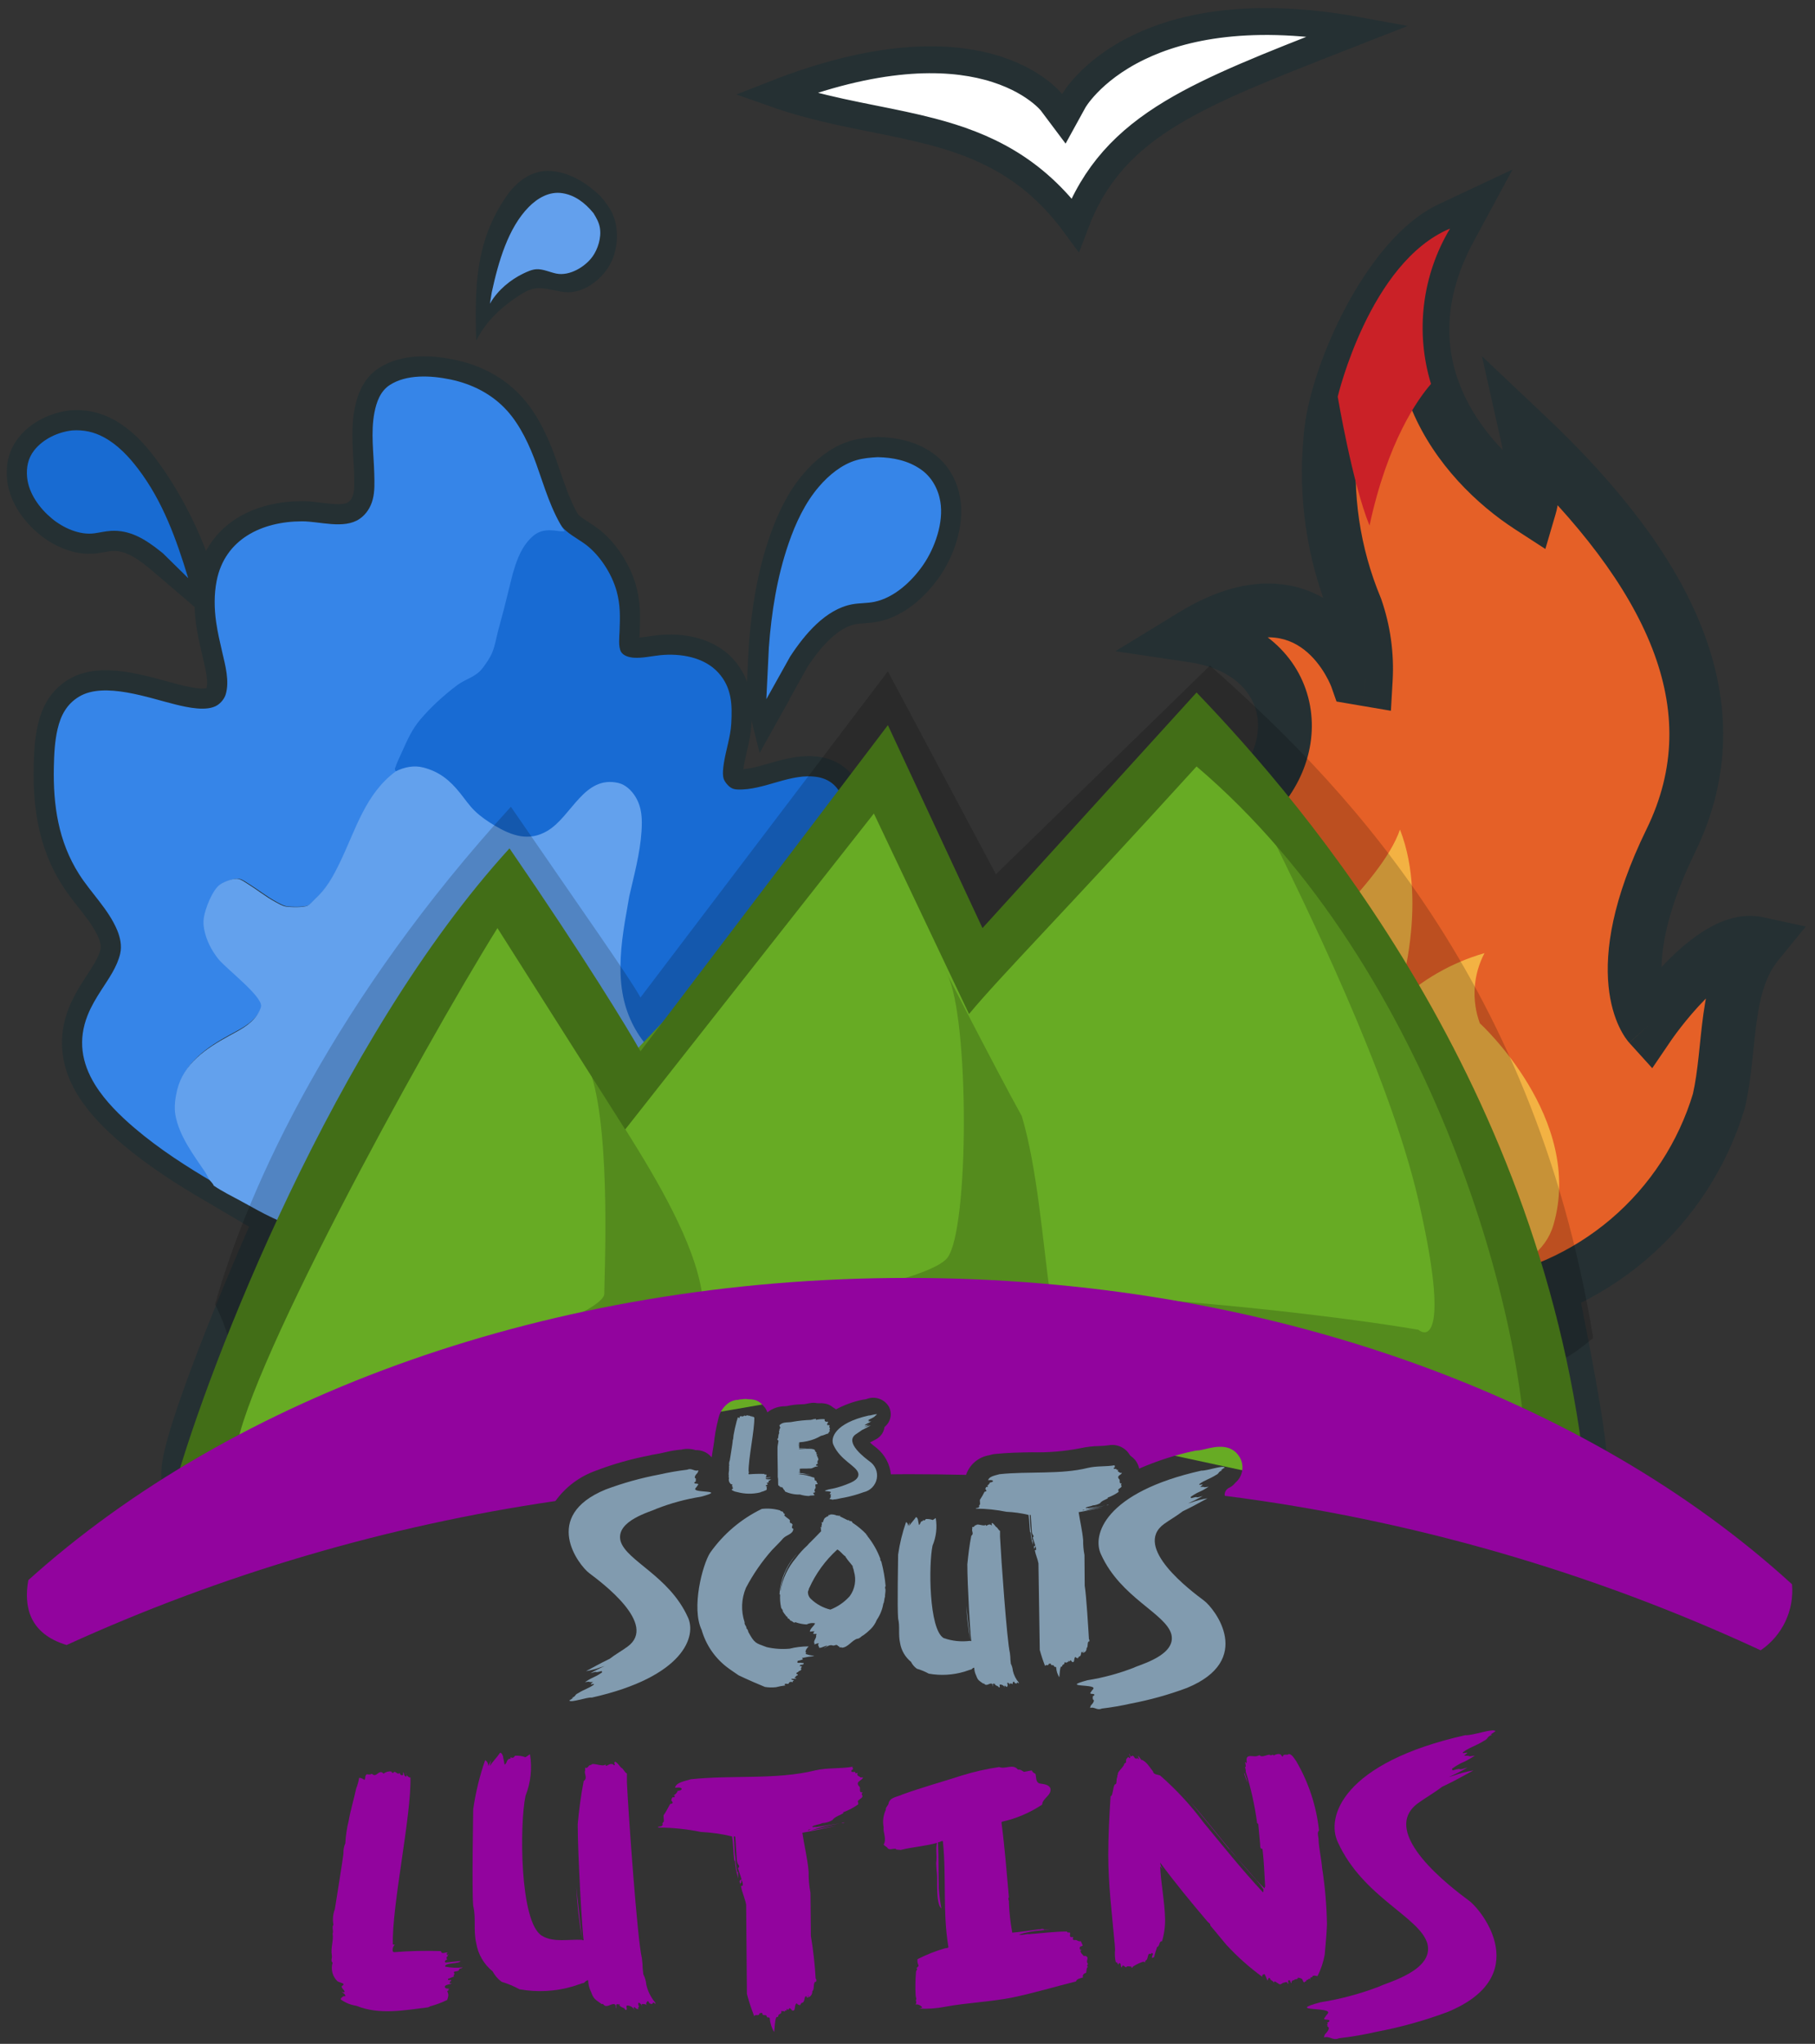 <svg width="135" height="152" viewBox="0 0 135 152" fill="none" xmlns="http://www.w3.org/2000/svg">
<rect x="0" y="0" width="135" height="152" fill="#333333" stroke="none"/>
<g clip-path="url(#clip0_24_883)">
<mask id="path-1-outside-1_24_883" maskUnits="userSpaceOnUse" x="77" y="12.001" width="58" height="88" fill="black">
<rect fill="white" x="77" y="12.001" width="58" height="88"/>
<path d="M82.034 67.264C82.034 67.264 78.154 71.207 79.17 78.726C79.79 83.411 81.916 87.768 85.227 91.141C85.227 91.141 97.937 98.834 109.849 97.184C114.009 96.637 117.923 94.899 121.118 92.179C124.313 89.459 126.653 85.872 127.857 81.852C128.767 77.865 128.201 73.245 130.707 70.168C127.286 69.428 122.671 76.211 122.671 76.211C122.671 76.211 119.371 72.563 124.271 62.533C129.171 52.503 124.213 42.474 113.612 32.444C113.612 32.444 114.352 35.744 113.781 37.689C108.594 34.326 102.551 26.803 107.854 17.001C103.316 19.134 99.334 27.883 98.966 32.503C98.529 36.83 99.176 41.198 100.848 45.213C101.439 46.914 101.691 48.715 101.588 50.513L100.906 50.397C100.906 50.397 97.829 41.679 88.706 47.262C96.399 48.404 97.424 55.637 92.806 59.687C88.188 63.737 84.712 68.976 84.373 71.995C83.022 70.772 82.185 69.083 82.031 67.268"/>
</mask>
<path d="M82.034 67.264C82.034 67.264 78.154 71.207 79.17 78.726C79.79 83.411 81.916 87.768 85.227 91.141C85.227 91.141 97.937 98.834 109.849 97.184C114.009 96.637 117.923 94.899 121.118 92.179C124.313 89.459 126.653 85.872 127.857 81.852C128.767 77.865 128.201 73.245 130.707 70.168C127.286 69.428 122.671 76.211 122.671 76.211C122.671 76.211 119.371 72.563 124.271 62.533C129.171 52.503 124.213 42.474 113.612 32.444C113.612 32.444 114.352 35.744 113.781 37.689C108.594 34.326 102.551 26.803 107.854 17.001C103.316 19.134 99.334 27.883 98.966 32.503C98.529 36.83 99.176 41.198 100.848 45.213C101.439 46.914 101.691 48.715 101.588 50.513L100.906 50.397C100.906 50.397 97.829 41.679 88.706 47.262C96.399 48.404 97.424 55.637 92.806 59.687C88.188 63.737 84.712 68.976 84.373 71.995C83.022 70.772 82.185 69.083 82.031 67.268" fill="#E56027"/>
<path d="M79.17 78.726L81.152 78.463L81.152 78.458L79.17 78.726ZM85.227 91.141L83.799 92.542L83.976 92.722L84.191 92.852L85.227 91.141ZM109.849 97.184L109.588 95.201L109.574 95.203L109.849 97.184ZM127.857 81.852L129.773 82.425L129.792 82.362L129.806 82.297L127.857 81.852ZM130.707 70.168L132.257 71.431L134.317 68.903L131.129 68.213L130.707 70.168ZM122.671 76.211L121.187 77.553L122.894 79.439L124.324 77.336L122.671 76.211ZM113.612 32.444L114.986 30.991L110.226 26.488L111.66 32.882L113.612 32.444ZM113.781 37.689L112.693 39.367L114.944 40.827L115.7 38.252L113.781 37.689ZM107.854 17.001L109.613 17.953L112.506 12.604L107.003 15.191L107.854 17.001ZM98.966 32.503L100.956 32.703L100.958 32.683L100.959 32.662L98.966 32.503ZM100.848 45.213L102.737 44.556L102.717 44.499L102.694 44.444L100.848 45.213ZM101.588 50.513L101.252 52.485L103.456 52.859L103.584 50.628L101.588 50.513ZM100.906 50.397L99.02 51.063L99.411 52.172L100.57 52.369L100.906 50.397ZM88.706 47.262L87.662 45.556L82.963 48.431L88.412 49.24L88.706 47.262ZM84.373 71.995L83.03 73.478L85.924 76.098L86.36 72.218L84.373 71.995ZM82.034 67.264C80.608 65.861 80.607 65.862 80.606 65.863C80.606 65.863 80.606 65.864 80.605 65.864C80.604 65.865 80.603 65.867 80.601 65.868C80.599 65.871 80.596 65.873 80.593 65.876C80.588 65.882 80.581 65.889 80.573 65.897C80.558 65.914 80.539 65.934 80.516 65.958C80.472 66.007 80.414 66.072 80.345 66.153C80.207 66.315 80.025 66.543 79.816 66.835C79.398 67.42 78.873 68.268 78.388 69.373C77.415 71.598 76.625 74.832 77.188 78.994L81.152 78.458C80.698 75.101 81.341 72.604 82.053 70.977C82.412 70.157 82.793 69.55 83.071 69.16C83.21 68.965 83.323 68.826 83.393 68.743C83.428 68.702 83.453 68.675 83.464 68.662C83.47 68.656 83.473 68.653 83.472 68.653C83.472 68.654 83.47 68.655 83.468 68.657C83.467 68.659 83.466 68.66 83.464 68.661C83.464 68.662 83.463 68.663 83.462 68.664C83.462 68.664 83.461 68.665 83.461 68.665C83.46 68.666 83.459 68.667 82.034 67.264ZM77.187 78.989C77.865 84.103 80.185 88.86 83.799 92.542L86.654 89.74C83.647 86.676 81.716 82.719 81.152 78.463L77.187 78.989ZM85.227 91.141C84.191 92.852 84.192 92.852 84.192 92.853C84.192 92.853 84.193 92.853 84.193 92.853C84.194 92.854 84.195 92.855 84.197 92.855C84.2 92.857 84.203 92.859 84.207 92.862C84.216 92.867 84.227 92.874 84.242 92.882C84.271 92.9 84.312 92.924 84.365 92.955C84.471 93.017 84.624 93.105 84.821 93.214C85.213 93.434 85.781 93.741 86.497 94.103C87.928 94.825 89.96 95.768 92.38 96.658C97.177 98.423 103.695 100.055 110.123 99.165L109.574 95.203C104.09 95.963 98.298 94.573 93.761 92.904C91.515 92.078 89.625 91.201 88.3 90.532C87.638 90.198 87.12 89.917 86.771 89.722C86.597 89.625 86.465 89.549 86.379 89.499C86.336 89.474 86.305 89.455 86.285 89.444C86.275 89.438 86.268 89.434 86.265 89.431C86.263 89.43 86.261 89.43 86.261 89.429C86.261 89.429 86.261 89.429 86.261 89.429C86.261 89.429 86.261 89.43 86.261 89.43C86.262 89.43 86.262 89.43 85.227 91.141ZM110.109 99.167C114.652 98.57 118.926 96.672 122.415 93.702L119.822 90.656C116.92 93.126 113.366 94.705 109.588 95.201L110.109 99.167ZM122.415 93.702C125.904 90.731 128.459 86.815 129.773 82.425L125.941 81.278C124.848 84.929 122.723 88.186 119.822 90.656L122.415 93.702ZM129.806 82.297C130.061 81.184 130.206 80.055 130.322 78.995C130.442 77.897 130.527 76.926 130.664 75.946C130.936 74 131.361 72.531 132.257 71.431L129.156 68.905C127.546 70.882 127.001 73.262 126.702 75.391C126.554 76.449 126.453 77.574 126.345 78.559C126.233 79.583 126.108 80.526 125.907 81.407L129.806 82.297ZM131.129 68.213C129.563 67.874 128.097 68.434 127.002 69.072C125.872 69.729 124.832 70.645 123.982 71.507C123.119 72.382 122.384 73.271 121.867 73.934C121.607 74.268 121.399 74.549 121.254 74.75C121.182 74.851 121.125 74.931 121.085 74.988C121.065 75.017 121.049 75.04 121.038 75.056C121.032 75.064 121.027 75.071 121.024 75.076C121.022 75.078 121.021 75.08 121.02 75.082C121.019 75.083 121.019 75.084 121.018 75.084C121.018 75.085 121.018 75.085 121.018 75.085C121.017 75.086 121.017 75.086 122.671 76.211C124.324 77.336 124.324 77.336 124.324 77.337C124.324 77.337 124.324 77.337 124.324 77.337C124.323 77.337 124.323 77.337 124.323 77.337C124.323 77.337 124.323 77.337 124.324 77.336C124.325 77.335 124.327 77.332 124.33 77.327C124.337 77.318 124.347 77.303 124.362 77.282C124.391 77.24 124.437 77.175 124.497 77.092C124.618 76.924 124.797 76.682 125.023 76.391C125.479 75.806 126.111 75.045 126.83 74.316C127.561 73.575 128.316 72.935 129.014 72.528C129.746 72.103 130.14 72.092 130.284 72.123L131.129 68.213ZM122.671 76.211C124.154 74.869 124.155 74.871 124.157 74.872C124.157 74.873 124.158 74.874 124.159 74.875C124.161 74.877 124.163 74.879 124.164 74.881C124.168 74.885 124.171 74.888 124.174 74.891C124.179 74.898 124.184 74.904 124.189 74.909C124.197 74.919 124.203 74.926 124.206 74.93C124.212 74.938 124.208 74.933 124.195 74.915C124.171 74.878 124.114 74.788 124.044 74.638C123.906 74.342 123.707 73.793 123.624 72.938C123.456 71.232 123.735 68.186 126.068 63.411L122.474 61.655C119.906 66.91 119.385 70.703 119.643 73.329C119.771 74.639 120.092 75.629 120.419 76.33C120.582 76.679 120.745 76.952 120.881 77.155C120.95 77.256 121.012 77.339 121.064 77.405C121.09 77.438 121.113 77.467 121.134 77.492C121.144 77.504 121.154 77.515 121.163 77.525C121.167 77.53 121.172 77.535 121.176 77.54C121.178 77.542 121.18 77.544 121.182 77.546C121.183 77.547 121.184 77.549 121.185 77.55C121.186 77.551 121.187 77.553 122.671 76.211ZM126.068 63.411C128.786 57.847 128.753 52.248 126.618 46.763C124.514 41.358 120.389 36.103 114.986 30.991L112.237 33.897C117.435 38.815 121.09 43.59 122.89 48.214C124.659 52.759 124.656 57.188 122.474 61.655L126.068 63.411ZM113.612 32.444C111.66 32.882 111.66 32.881 111.66 32.881C111.66 32.881 111.66 32.881 111.66 32.881C111.66 32.88 111.66 32.88 111.66 32.88C111.66 32.88 111.66 32.88 111.66 32.88C111.66 32.88 111.66 32.88 111.66 32.882C111.661 32.885 111.662 32.892 111.664 32.901C111.668 32.919 111.674 32.948 111.682 32.988C111.699 33.068 111.722 33.188 111.749 33.34C111.804 33.646 111.871 34.072 111.921 34.549C112.031 35.583 112.029 36.556 111.862 37.126L115.7 38.252C116.104 36.877 116.016 35.228 115.899 34.126C115.836 33.534 115.754 33.013 115.687 32.64C115.654 32.452 115.624 32.299 115.602 32.191C115.591 32.137 115.582 32.094 115.575 32.062C115.572 32.047 115.569 32.034 115.567 32.025C115.566 32.02 115.565 32.016 115.565 32.013C115.564 32.012 115.564 32.01 115.564 32.009C115.564 32.009 115.564 32.008 115.563 32.008C115.563 32.007 115.563 32.007 115.563 32.007C115.563 32.007 115.563 32.006 113.612 32.444ZM114.869 36.011C112.509 34.481 110.024 32.04 108.724 28.978C107.464 26.008 107.253 22.315 109.613 17.953L106.095 16.049C103.152 21.489 103.31 26.458 105.042 30.541C106.736 34.532 109.865 37.534 112.693 39.367L114.869 36.011ZM96.976 32.302C96.506 36.959 97.202 41.66 99.001 45.982L102.694 44.444C101.15 40.735 100.553 36.701 100.956 32.703L96.976 32.302ZM98.959 45.87C99.464 47.324 99.679 48.862 99.591 50.398L103.584 50.628C103.703 48.568 103.415 46.505 102.737 44.556L98.959 45.87ZM101.923 48.541L101.241 48.425L100.57 52.369L101.252 52.485L101.923 48.541ZM100.906 50.397C102.792 49.731 102.791 49.73 102.791 49.729C102.791 49.729 102.79 49.728 102.79 49.727C102.789 49.725 102.789 49.723 102.788 49.721C102.787 49.718 102.785 49.713 102.783 49.708C102.78 49.698 102.775 49.686 102.77 49.672C102.759 49.644 102.746 49.608 102.728 49.564C102.693 49.476 102.645 49.358 102.581 49.215C102.453 48.931 102.264 48.545 102.005 48.105C101.493 47.239 100.67 46.1 99.453 45.156C98.212 44.193 96.567 43.439 94.502 43.397C92.455 43.355 90.179 44.015 87.662 45.556L89.75 48.968C91.793 47.717 93.323 47.374 94.42 47.396C95.497 47.418 96.331 47.797 97.001 48.316C97.693 48.853 98.21 49.545 98.56 50.139C98.732 50.429 98.854 50.68 98.93 50.851C98.969 50.936 98.995 51 99.01 51.037C99.017 51.056 99.021 51.068 99.023 51.072C99.024 51.075 99.024 51.075 99.023 51.073C99.023 51.072 99.023 51.071 99.022 51.069C99.022 51.069 99.021 51.068 99.021 51.066C99.021 51.066 99.02 51.065 99.02 51.065C99.02 51.064 99.02 51.063 100.906 50.397ZM88.412 49.24C91.62 49.717 93.035 51.348 93.437 52.889C93.862 54.52 93.304 56.59 91.487 58.183L94.124 61.191C96.925 58.734 98.164 55.163 97.308 51.879C96.428 48.505 93.484 45.949 88.999 45.284L88.412 49.24ZM91.487 58.183C89.052 60.319 86.915 62.768 85.33 65.105C83.788 67.376 82.61 69.77 82.385 71.772L86.36 72.218C86.474 71.201 87.204 69.466 88.639 67.351C90.031 65.3 91.941 63.105 94.124 61.191L91.487 58.183ZM85.715 70.512C84.739 69.629 84.135 68.409 84.023 67.098L80.038 67.438C80.235 69.757 81.305 71.915 83.03 73.478L85.715 70.512ZM107.003 15.191C104.121 16.546 101.734 19.764 100.079 22.882C98.391 26.063 97.185 29.675 96.972 32.344L100.959 32.662C101.115 30.711 102.084 27.638 103.613 24.757C105.176 21.812 107.049 19.589 108.704 18.811L107.003 15.191Z" fill="#253033" mask="url(#path-1-outside-1_24_883)"/>
<path d="M87.802 91.103C87.802 91.103 84.212 87.344 84.468 82.385C85.014 83.249 85.739 83.987 86.595 84.546C87.45 85.106 88.416 85.476 89.427 85.631C89.155 83.885 89.267 82.101 89.754 80.403C90.241 78.705 91.092 77.133 92.248 75.796C96.225 70.967 102.718 65.752 104.131 61.696C106.352 67.381 103.875 74.648 103.875 74.648C105.717 72.881 107.962 71.589 110.416 70.884C109.997 71.681 109.75 72.557 109.69 73.456C109.631 74.354 109.761 75.255 110.072 76.1C110.072 76.1 117.852 83.2 115.544 91.1C113.236 99 91.909 93.921 87.802 91.1" fill="#F3B243"/>
<path d="M107.851 17C101.866 19.5 99.5 29.5 99.5 29.5C99.5 29.5 100.596 35.997 101.866 39.086C103.211 32.816 105.461 29.676 106.438 28.553C105.854 26.636 105.678 24.618 105.922 22.629C106.165 20.64 106.822 18.724 107.851 17.004" fill="#CA2127"/>
<path d="M5.384 32.01C6.23 31.957 6.98 32.115 7.733 32.523C8.751 33.075 9.582 33.956 10.287 34.886C12.117 37.299 13.618 40.291 14.5 43.188L12.13 41.16L11.907 40.98C10.807 40.107 9.672 39.395 8.249 39.48C7.827 39.505 7.422 39.609 7.005 39.664C5.911 39.809 4.698 39.259 3.857 38.562C2.97 37.828 2.137 36.718 2.018 35.504C1.945 34.761 2.086 34.074 2.545 33.489C3.222 32.627 4.344 32.122 5.384 32.01Z" fill="#3C5BA3"/>
<path d="M65.286 34C66.436 34.025 67.546 34.245 68.51 34.922C69.29 35.469 69.779 36.344 69.941 37.296C70.208 38.861 69.531 40.762 68.662 42.018C67.812 43.246 66.516 44.444 65.049 44.755C64.504 44.871 63.934 44.839 63.387 44.941C61.405 45.31 59.854 47.176 58.776 48.82L57 52L57.187 48.167C57.379 45.536 57.798 42.903 58.658 40.411C59.18 38.898 59.876 37.4 60.916 36.19C61.656 35.328 62.612 34.54 63.702 34.222C64.219 34.072 64.752 34.029 65.286 34Z" fill="#5384C1"/>
<path d="M29.109 57.241C29.051 57.161 29.019 57.109 29 57.011C29.157 56.534 29.377 56.093 29.58 55.635C29.951 54.797 30.307 54.003 30.899 53.295C31.687 52.352 32.686 51.434 33.666 50.694C34.343 50.183 35.066 50.095 35.598 49.361L35.65 49.288C35.874 48.98 36.107 48.64 36.259 48.289C36.489 47.758 36.581 47.147 36.724 46.589L37.157 44.96L37.811 42.307C38.055 41.458 38.356 40.547 38.928 39.855C39.499 39.166 40.009 38.926 40.924 39.02C41.173 39.045 41.406 39.103 41.658 39.074L41.701 39.068L41.764 39.14C42.242 39.685 42.821 39.978 43.405 40.383C44.557 41.18 45.504 42.642 45.87 43.983C45.996 44.445 46.074 44.958 46.096 45.437C46.119 45.937 46.102 46.448 46.083 46.948C46.066 47.371 45.978 48.09 46.19 48.47C46.361 48.776 46.807 48.891 47.134 48.913C47.79 48.958 48.452 48.793 49.102 48.727C50.602 48.575 52.367 48.861 53.425 50.023C54.436 51.134 54.474 52.418 54.389 53.838C54.33 54.813 53.995 55.775 53.844 56.74C53.79 57.085 53.726 57.562 53.821 57.897C53.866 58.058 53.988 58.222 54.097 58.346C54.311 58.589 54.524 58.7 54.849 58.713C56.856 58.794 58.83 57.435 60.85 57.795C61.33 57.88 61.787 58.107 62.123 58.462C63.16 59.558 63.023 61.884 62.952 63.291C62.877 64.785 62.466 66.202 61.697 67.488C61.376 68.026 60.975 68.524 60.602 69.026C60.146 69.639 59.683 70.214 59.516 70.976C59.262 72.13 59.766 73.268 60.113 74.355C61.25 77.912 61.278 80.919 58.294 83.603C57.618 84.21 56.889 84.75 56.161 85.293C53.33 87.405 50.232 89.071 46.921 90.314C46.291 90.551 45.648 90.821 45 91L44.918 90.927C45.097 90.797 45.288 90.708 45.477 90.598C47.638 89.344 49.792 87.201 50.412 84.727C50.838 83.024 50.783 80.976 49.577 79.585C49.084 79.017 48.453 78.578 47.948 78.013C46.891 76.833 46.218 75.412 45.953 73.85C45.656 72.097 45.849 70.26 46.13 68.518L46.458 66.62C46.818 65.024 47.263 63.402 47.37 61.765C47.43 60.836 47.412 59.958 46.91 59.141C46.628 58.682 46.182 58.245 45.641 58.121C43.099 57.536 42.191 60.603 40.389 61.698C39.01 62.536 37.725 62.08 36.451 61.314C35.925 60.998 35.409 60.645 34.969 60.216C34.551 59.809 34.235 59.329 33.874 58.876C33.106 57.914 32.337 57.278 31.137 56.963C30.447 56.782 29.743 56.933 29.109 57.241Z" fill="#3C5BA3"/>
<path d="M15.989 88C13.889 86.765 11.889 85.488 10.031 83.91C8.935 82.979 7.823 81.889 7.068 80.667C6.051 79.021 5.799 77.312 6.518 75.503C6.788 74.825 7.149 74.229 7.543 73.618C8.085 72.778 8.713 71.905 8.94 70.921C9.076 70.332 8.94 69.71 8.71 69.162C8.056 67.609 6.77 66.412 5.876 65.002C4.334 62.568 3.948 59.875 4.005 57.062C4.025 56.106 4.067 55.136 4.287 54.201C4.524 53.194 4.966 52.359 5.886 51.807C7.762 50.679 11.102 51.92 13.094 52.402C13.926 52.603 15.403 52.944 16.174 52.439C16.446 52.26 16.693 51.956 16.787 51.644C17.082 50.665 16.758 49.476 16.532 48.511C16.36 47.77 16.189 47.039 16.08 46.286C15.932 45.263 15.915 44.205 16.116 43.188C16.729 40.097 19.473 38.78 22.456 38.77C23.763 38.766 25.584 39.381 26.743 38.59C27.244 38.248 27.569 37.728 27.721 37.152C27.884 36.532 27.854 35.87 27.838 35.236C27.801 33.742 27.564 32.149 27.852 30.672C28.003 29.899 28.288 29.091 28.985 28.637C30.249 27.813 32.07 27.923 33.497 28.219C35.129 28.558 36.617 29.316 37.73 30.556C38.712 31.652 39.405 33.156 39.898 34.532C40.508 36.233 40.992 37.974 42 39.502L41.958 39.508C41.707 39.536 41.475 39.479 41.227 39.454C40.317 39.361 39.81 39.598 39.242 40.278C38.673 40.959 38.373 41.856 38.131 42.694L37.48 45.307L37.049 46.912C36.907 47.462 36.815 48.064 36.586 48.587C36.435 48.933 36.203 49.268 35.98 49.572L35.929 49.643C35.4 50.367 34.68 50.453 34.007 50.956C33.031 51.686 32.038 52.591 31.254 53.52C30.665 54.217 30.31 55 29.941 55.825C29.739 56.276 29.52 56.711 29.365 57.181C29.384 57.278 29.415 57.328 29.473 57.407C27.201 59.066 26.489 61.742 25.318 64.148C24.821 65.172 24.344 66.055 23.487 66.836C23.344 66.966 23.103 67.248 22.937 67.329C22.632 67.476 21.683 67.452 21.333 67.398C21.069 67.357 20.797 67.192 20.564 67.068C19.824 66.67 19.192 66.153 18.484 65.714C18.289 65.594 18.045 65.414 17.822 65.365C17.447 65.284 16.769 65.559 16.471 65.759C15.891 66.147 15.358 67.546 15.253 68.221C15.208 68.506 15.224 68.8 15.28 69.082C15.438 69.89 15.809 70.616 16.322 71.262C16.88 71.963 19.508 73.95 19.49 74.728C19.486 74.915 19.28 75.277 19.175 75.429C18.68 76.145 17.843 76.545 17.097 76.953C15.419 77.869 13.751 78.995 13.278 80.939C13.142 81.5 13.045 82.186 13.145 82.76C13.419 84.322 14.481 85.719 15.35 87C15.463 87.166 15.533 87.354 15.639 87.522C15.746 87.692 15.916 87.81 15.989 88Z" fill="#5384C1"/>
<path d="M29.454 57.353C30.088 57.047 30.792 56.898 31.482 57.078C32.683 57.39 33.452 58.021 34.22 58.977C34.581 59.426 34.897 59.903 35.314 60.307C35.754 60.733 36.27 61.083 36.796 61.397C38.071 62.157 39.356 62.611 40.735 61.779C42.536 60.691 43.444 57.646 45.987 58.227C46.528 58.351 46.974 58.784 47.257 59.24C47.758 60.051 47.776 60.922 47.715 61.845C47.608 63.47 47.164 65.08 46.804 66.664L46.476 68.548C46.195 70.278 46.002 72.102 46.299 73.842C46.564 75.392 47.237 76.803 48.294 77.975C48.799 78.535 49.43 78.972 49.923 79.536C51.129 80.917 51.184 82.949 50.758 84.64C50.138 87.097 47.984 89.224 45.823 90.468C45.633 90.578 45.443 90.666 45.264 90.795L45.346 90.868C45.036 91.062 44.51 91.152 44.153 91.267L42.423 91.862C41.563 92.126 40.682 92.33 39.798 92.496C37.794 92.871 35.734 92.999 33.697 93C31.143 93.002 28.678 92.805 26.17 92.323C25.222 92.141 24.255 91.963 23.33 91.688C22.307 91.385 21.253 91.024 20.287 90.576C19.482 90.203 19.779 89.921 19 89.5C18.316 89.13 17.741 88.935 17.097 88.5C17.024 88.309 15.656 87.867 15.549 87.696C15.442 87.526 15.372 87.338 15.258 87.17C14.385 85.879 13.317 84.472 13.042 82.898C12.941 82.32 13.039 81.628 13.176 81.063C13.65 79.104 15.327 77.97 17.014 77.047C17.764 76.636 18.605 76.233 19.103 75.511C19.209 75.358 19.415 74.993 19.419 74.805C19.437 74.022 16.796 72.02 16.235 71.313C15.719 70.662 15.346 69.93 15.187 69.116C15.131 68.832 15.116 68.536 15.16 68.249C15.266 67.569 15.801 66.16 16.385 65.768C16.684 65.567 17.366 65.289 17.743 65.372C17.967 65.421 18.212 65.602 18.408 65.723C19.12 66.165 19.755 66.686 20.499 67.087C20.733 67.212 21.007 67.378 21.272 67.419C21.624 67.474 22.578 67.498 22.885 67.35C23.051 67.269 23.294 66.985 23.437 66.853C24.298 66.066 24.778 65.177 25.278 64.145C26.455 61.72 27.171 59.025 29.454 57.353Z" fill="#58B3E4"/>
<path d="M5.384 32.01C6.23 31.957 6.98 32.115 7.733 32.523C8.751 33.075 9.582 33.956 10.287 34.886C12.117 37.299 13.618 40.291 14.5 43.188L12.13 41.16L11.907 40.98C10.807 40.107 9.672 39.395 8.249 39.48C7.827 39.505 7.422 39.609 7.005 39.664C5.911 39.809 4.698 39.259 3.857 38.562C2.97 37.828 2.137 36.718 2.018 35.504C1.945 34.761 2.086 34.074 2.545 33.489C3.222 32.627 4.344 32.122 5.384 32.01Z" stroke="#253033" stroke-width="3"/>
<path d="M65.286 34C66.436 34.025 67.546 34.245 68.51 34.922C69.29 35.469 69.779 36.344 69.941 37.296C70.208 38.861 69.531 40.762 68.662 42.018C67.812 43.246 66.516 44.444 65.049 44.755C64.504 44.871 63.934 44.839 63.387 44.941C61.405 45.31 59.854 47.176 58.776 48.82L57 52L57.187 48.167C57.379 45.536 57.798 42.903 58.658 40.411C59.18 38.898 59.876 37.4 60.916 36.19C61.656 35.328 62.612 34.54 63.702 34.222C64.219 34.072 64.752 34.029 65.286 34Z" stroke="#253033" stroke-width="3"/>
<path d="M29.109 57.241C29.051 57.161 29.019 57.109 29 57.011C29.157 56.534 29.377 56.093 29.58 55.635C29.951 54.797 30.307 54.003 30.899 53.295C31.687 52.352 32.686 51.434 33.666 50.694C34.343 50.183 35.066 50.095 35.598 49.361L35.65 49.288C35.874 48.98 36.107 48.64 36.259 48.289C36.489 47.758 36.581 47.147 36.724 46.589L37.157 44.96L37.811 42.307C38.055 41.458 38.356 40.547 38.928 39.855C39.499 39.166 40.009 38.926 40.924 39.02C41.173 39.045 41.406 39.103 41.658 39.074L41.701 39.068L41.764 39.14C42.242 39.685 42.821 39.978 43.405 40.383C44.557 41.18 45.504 42.642 45.87 43.983C45.996 44.445 46.074 44.958 46.096 45.437C46.119 45.937 46.102 46.448 46.083 46.948C46.066 47.371 45.978 48.09 46.19 48.47C46.361 48.776 46.807 48.891 47.134 48.913C47.79 48.958 48.452 48.793 49.102 48.727C50.602 48.575 52.367 48.861 53.425 50.023C54.436 51.134 54.474 52.418 54.389 53.838C54.33 54.813 53.995 55.775 53.844 56.74C53.79 57.085 53.726 57.562 53.821 57.897C53.866 58.058 53.988 58.222 54.097 58.346C54.311 58.589 54.524 58.7 54.849 58.713C56.856 58.794 58.83 57.435 60.85 57.795C61.33 57.88 61.787 58.107 62.123 58.462C63.16 59.558 63.023 61.884 62.952 63.291C62.877 64.785 62.466 66.202 61.697 67.488C61.376 68.026 60.975 68.524 60.602 69.026C60.146 69.639 59.683 70.214 59.516 70.976C59.262 72.13 59.766 73.268 60.113 74.355C61.25 77.912 61.278 80.919 58.294 83.603C57.618 84.21 56.889 84.75 56.161 85.293C53.33 87.405 50.232 89.071 46.921 90.314C46.291 90.551 45.648 90.821 45 91L44.918 90.927C45.097 90.797 45.288 90.708 45.477 90.598C47.638 89.344 49.792 87.201 50.412 84.727C50.838 83.024 50.783 80.976 49.577 79.585C49.084 79.017 48.453 78.578 47.948 78.013C46.891 76.833 46.218 75.412 45.953 73.85C45.656 72.097 45.849 70.26 46.13 68.518L46.458 66.62C46.818 65.024 47.263 63.402 47.37 61.765C47.43 60.836 47.412 59.958 46.91 59.141C46.628 58.682 46.182 58.245 45.641 58.121C43.099 57.536 42.191 60.603 40.389 61.698C39.01 62.536 37.725 62.08 36.451 61.314C35.925 60.998 35.409 60.645 34.969 60.216C34.551 59.809 34.235 59.329 33.874 58.876C33.106 57.914 32.337 57.278 31.137 56.963C30.447 56.782 29.743 56.933 29.109 57.241Z" stroke="#253033" stroke-width="3"/>
<path d="M15.989 88C13.889 86.765 11.889 85.488 10.031 83.91C8.935 82.979 7.823 81.889 7.068 80.667C6.051 79.021 5.799 77.312 6.518 75.503C6.788 74.825 7.149 74.229 7.543 73.618C8.085 72.778 8.713 71.905 8.94 70.921C9.076 70.332 8.94 69.71 8.71 69.162C8.056 67.609 6.77 66.412 5.876 65.002C4.334 62.568 3.948 59.875 4.005 57.062C4.025 56.106 4.067 55.136 4.287 54.201C4.524 53.194 4.966 52.359 5.886 51.807C7.762 50.679 11.102 51.92 13.094 52.402C13.926 52.603 15.403 52.944 16.174 52.439C16.446 52.26 16.693 51.956 16.787 51.644C17.082 50.665 16.758 49.476 16.532 48.511C16.36 47.77 16.189 47.039 16.08 46.286C15.932 45.263 15.915 44.205 16.116 43.188C16.729 40.097 19.473 38.78 22.456 38.77C23.763 38.766 25.584 39.381 26.743 38.59C27.244 38.248 27.569 37.728 27.721 37.152C27.884 36.532 27.854 35.87 27.838 35.236C27.801 33.742 27.564 32.149 27.852 30.672C28.003 29.899 28.288 29.091 28.985 28.637C30.249 27.813 32.07 27.923 33.497 28.219C35.129 28.558 36.617 29.316 37.73 30.556C38.712 31.652 39.405 33.156 39.898 34.532C40.508 36.233 40.992 37.974 42 39.502L41.958 39.508C41.707 39.536 41.475 39.479 41.227 39.454C40.317 39.361 39.81 39.598 39.242 40.278C38.673 40.959 38.373 41.856 38.131 42.694L37.48 45.307L37.049 46.912C36.907 47.462 36.815 48.064 36.586 48.587C36.435 48.933 36.203 49.268 35.98 49.572L35.929 49.643C35.4 50.367 34.68 50.453 34.007 50.956C33.031 51.686 32.038 52.591 31.254 53.52C30.665 54.217 30.31 55 29.941 55.825C29.739 56.276 29.52 56.711 29.365 57.181C29.384 57.278 29.415 57.328 29.473 57.407C27.201 59.066 26.489 61.742 25.318 64.148C24.821 65.172 24.344 66.055 23.487 66.836C23.344 66.966 23.103 67.248 22.937 67.329C22.632 67.476 21.683 67.452 21.333 67.398C21.069 67.357 20.797 67.192 20.564 67.068C19.824 66.67 19.192 66.153 18.484 65.714C18.289 65.594 18.045 65.414 17.822 65.365C17.447 65.284 16.769 65.559 16.471 65.759C15.891 66.147 15.358 67.546 15.253 68.221C15.208 68.506 15.224 68.8 15.28 69.082C15.438 69.89 15.809 70.616 16.322 71.262C16.88 71.963 19.508 73.95 19.49 74.728C19.486 74.915 19.28 75.277 19.175 75.429C18.68 76.145 17.843 76.545 17.097 76.953C15.419 77.869 13.751 78.995 13.278 80.939C13.142 81.5 13.045 82.186 13.145 82.76C13.419 84.322 14.481 85.719 15.35 87C15.463 87.166 15.533 87.354 15.639 87.522C15.746 87.692 15.916 87.81 15.989 88Z" stroke="#253033" stroke-width="3"/>
<path d="M29.454 57.353C30.088 57.047 30.792 56.898 31.482 57.078C32.683 57.39 33.452 58.021 34.22 58.977C34.581 59.426 34.897 59.903 35.314 60.307C35.754 60.733 36.27 61.083 36.796 61.397C38.071 62.157 39.356 62.611 40.735 61.779C42.536 60.691 43.444 57.646 45.987 58.227C46.528 58.351 46.974 58.784 47.257 59.24C47.758 60.051 47.776 60.922 47.715 61.845C47.608 63.47 47.164 65.08 46.804 66.664L46.476 68.548C46.195 70.278 46.002 72.102 46.299 73.842C46.564 75.392 47.237 76.803 48.294 77.975C48.799 78.535 49.43 78.972 49.923 79.536C51.129 80.917 51.184 82.949 50.758 84.64C50.138 87.097 47.984 89.224 45.823 90.468C45.633 90.578 45.443 90.666 45.264 90.795L45.346 90.868C45.036 91.062 44.51 91.152 44.153 91.267L42.423 91.862C41.563 92.126 40.682 92.33 39.798 92.496C37.794 92.871 35.734 92.999 33.697 93C31.143 93.002 28.678 92.805 26.17 92.323C25.222 92.141 24.255 91.963 23.33 91.688C22.307 91.385 21.253 91.024 20.287 90.576C19.482 90.203 19.779 89.921 19 89.5C18.316 89.13 17.741 88.935 17.097 88.5C17.024 88.309 15.656 87.867 15.549 87.696C15.442 87.526 15.372 87.338 15.258 87.17C14.385 85.879 13.317 84.472 13.042 82.898C12.941 82.32 13.039 81.628 13.176 81.063C13.65 79.104 15.327 77.97 17.014 77.047C17.764 76.636 18.605 76.233 19.103 75.511C19.209 75.358 19.415 74.993 19.419 74.805C19.437 74.022 16.796 72.02 16.235 71.313C15.719 70.662 15.346 69.93 15.187 69.116C15.131 68.832 15.116 68.536 15.16 68.249C15.266 67.569 15.801 66.16 16.385 65.768C16.684 65.567 17.366 65.289 17.743 65.372C17.967 65.421 18.212 65.602 18.408 65.723C19.12 66.165 19.755 66.686 20.499 67.087C20.733 67.212 21.007 67.378 21.272 67.419C21.624 67.474 22.578 67.498 22.885 67.35C23.051 67.269 23.294 66.985 23.437 66.853C24.298 66.066 24.778 65.177 25.278 64.145C26.455 61.72 27.171 59.025 29.454 57.353Z" stroke="#253033" stroke-width="3"/>
<path d="M44.68 14.607C45.082 15.101 45.452 15.565 45.663 16.159C46.062 17.279 45.884 18.569 45.505 19.409C44.952 20.638 43.474 21.884 41.99 21.723C41.274 21.645 40.48 21.347 39.806 21.448C39.313 21.521 38.87 21.808 38.481 22.065C37.031 23.024 36.045 24.085 35.418 25.34C35.319 21.448 35.314 18.02 37.651 14.621C38.383 13.555 39.502 12.62 40.962 12.717C42.299 12.806 43.511 13.504 44.68 14.607Z" fill="#253033"/>
<path d="M44.144 15.852C44.356 16.202 44.55 16.531 44.618 16.935C44.746 17.696 44.457 18.531 44.089 19.057C43.55 19.828 42.375 20.549 41.379 20.346C40.898 20.247 40.392 20 39.916 20.022C39.569 20.038 39.228 20.197 38.929 20.34C37.984 20.792 37.052 21.555 36.487 22.507L36.439 22.59L36.576 21.744C37.075 19.445 37.799 16.951 39.323 15.4C39.963 14.748 40.852 14.208 41.84 14.368C42.745 14.514 43.486 15.051 44.144 15.852Z" fill="#63A0ED"/>
<path d="M5.384 32.01C6.23 31.957 6.98 32.115 7.733 32.523C8.751 33.075 9.582 33.956 10.287 34.886C12.117 37.299 13.118 40.103 14 43L12.13 41.16L11.907 40.98C10.807 40.107 9.672 39.395 8.249 39.48C7.827 39.505 7.422 39.609 7.005 39.664C5.911 39.809 4.698 39.259 3.857 38.562C2.97 37.828 2.137 36.718 2.018 35.504C1.945 34.761 2.086 34.074 2.545 33.489C3.222 32.627 4.344 32.122 5.384 32.01Z" fill="#186BD2"/>
<path d="M65.286 34C66.436 34.025 67.546 34.245 68.51 34.922C69.29 35.469 69.779 36.344 69.941 37.296C70.208 38.861 69.531 40.762 68.662 42.018C67.812 43.246 66.516 44.444 65.049 44.755C64.504 44.871 63.934 44.839 63.387 44.941C61.405 45.31 59.854 47.176 58.776 48.82L57 52L57.187 48.167C57.379 45.536 57.798 42.903 58.658 40.411C59.18 38.898 59.876 37.4 60.916 36.19C61.656 35.328 62.612 34.54 63.702 34.222C64.219 34.072 64.752 34.029 65.286 34Z" fill="#3685E8"/>
<path d="M56.5 56L55.5 52H58.73L56.5 56Z" fill="#253033"/>
<path d="M29 57.897C28.942 57.817 29.019 57.109 29 57.011C29.157 56.534 29.377 56.093 29.58 55.635C29.951 54.797 30.308 54.003 30.899 53.295C31.687 52.352 32.686 51.434 33.667 50.694C34.343 50.183 35.066 50.095 35.599 49.361L35.65 49.288C35.874 48.98 36.107 48.64 36.259 48.289C36.489 47.758 36.581 47.147 36.725 46.589L37.157 44.96L37.812 42.307C38.055 41.458 38.356 40.547 38.928 39.855C39.499 39.166 40.01 38.926 40.924 39.02C41.173 39.045 41.406 39.103 41.658 39.074L41.701 39.068L41.764 39.14C42.242 39.685 42.821 39.978 43.406 40.383C44.557 41.18 45.504 42.642 45.87 43.983C45.996 44.445 46.074 44.958 46.096 45.437C46.119 45.937 46.103 46.448 46.083 46.948C46.066 47.371 45.978 48.09 46.191 48.47C46.361 48.776 46.807 48.891 47.134 48.913C47.79 48.958 48.452 48.793 49.102 48.727C50.602 48.575 52.367 48.861 53.425 50.023C54.436 51.134 54.474 52.418 54.389 53.838C54.33 54.813 53.995 55.775 53.844 56.74C53.79 57.085 53.726 57.562 53.821 57.897C53.867 58.058 53.988 58.222 54.097 58.346C54.311 58.589 54.524 58.7 54.849 58.713C56.856 58.794 58.83 57.435 60.85 57.795C61.33 57.88 61.788 58.107 62.123 58.462C63.16 59.558 63.023 61.884 62.952 63.291C62.877 64.785 62.466 66.202 61.697 67.488C61.376 68.026 60.975 68.524 60.602 69.026C60.146 69.639 59.683 70.214 59.516 70.976C59.263 72.13 59.766 73.268 60.113 74.355C61.25 77.912 61.278 80.919 58.294 83.603C57.619 84.21 56.889 84.75 56.162 85.293C53.33 87.405 50.232 89.071 46.921 90.314C46.291 90.551 45.648 90.821 45 91L44.919 90.927C45.097 90.797 45.288 90.708 45.478 90.598C47.639 89.344 49.792 87.201 50.412 84.727C50.839 83.024 50.783 80.976 49.577 79.585C49.084 79.017 48.453 78.578 47.948 78.013C46.891 76.833 46.218 75.412 45.953 73.85C45.656 72.097 45.849 70.26 46.13 68.517L46.459 66.62C46.818 65.024 47.263 63.402 47.37 61.765C47.43 60.836 47.412 59.958 46.911 59.141C46.628 58.682 46.411 58.837 45.87 58.713C43.328 58.128 42.726 60.904 40.924 62C39.545 62.838 37.726 62.08 36.451 61.314C35.925 60.998 35.409 60.645 34.969 60.216C34.551 59.809 34.236 59.329 33.874 58.876C33.107 57.914 32.701 58.212 31.5 57.897C30.81 57.716 29.634 57.589 29 57.897Z" fill="#186BD3"/>
<path d="M15.989 88C13.889 86.765 11.889 85.488 10.031 83.91C8.935 82.979 7.823 81.889 7.068 80.667C6.051 79.021 5.799 77.312 6.518 75.503C6.788 74.825 7.149 74.229 7.543 73.618C8.085 72.778 8.713 71.905 8.94 70.921C9.076 70.332 8.94 69.71 8.71 69.162C8.056 67.609 6.77 66.412 5.876 65.002C4.334 62.568 3.948 59.875 4.005 57.062C4.025 56.106 4.067 55.136 4.287 54.201C4.524 53.194 4.966 52.359 5.886 51.807C7.762 50.679 11.102 51.92 13.094 52.402C13.926 52.603 15.403 52.944 16.174 52.439C16.446 52.26 16.693 51.956 16.787 51.644C17.082 50.665 16.758 49.476 16.532 48.511C16.36 47.77 16.189 47.039 16.08 46.286C15.932 45.263 15.915 44.205 16.116 43.188C16.729 40.097 19.473 38.78 22.456 38.77C23.763 38.766 25.584 39.381 26.743 38.59C27.244 38.248 27.569 37.728 27.721 37.152C27.884 36.532 27.854 35.87 27.838 35.236C27.801 33.742 27.564 32.149 27.852 30.672C28.003 29.899 28.288 29.091 28.985 28.637C30.249 27.813 32.07 27.923 33.497 28.219C35.129 28.558 36.617 29.316 37.73 30.556C38.712 31.652 39.405 33.156 39.898 34.532C40.508 36.233 40.992 37.974 42 39.502L41.958 39.508C41.707 39.536 41.475 39.479 41.227 39.454C40.317 39.361 39.81 39.598 39.242 40.278C38.673 40.959 38.373 41.856 38.131 42.694L37.48 45.307L37.049 46.912C36.907 47.462 36.815 48.064 36.586 48.587C36.435 48.933 36.203 49.268 35.98 49.572L35.929 49.643C35.4 50.367 34.68 50.453 34.007 50.956C33.031 51.686 32.038 52.591 31.254 53.52C30.665 54.217 30.31 55 29.941 55.825C29.739 56.276 29.52 56.711 29.365 57.181C29.384 57.278 29.415 57.328 29.473 57.407C27.201 59.066 26.489 61.742 25.318 64.148C24.821 65.172 24.344 66.055 23.487 66.836C23.344 66.966 23.103 67.248 22.937 67.329C22.632 67.476 21.683 67.452 21.333 67.398C21.069 67.357 20.797 67.192 20.564 67.068C19.824 66.67 19.192 66.153 18.484 65.714C18.289 65.594 18.045 65.414 17.822 65.365C17.447 65.284 16.769 65.559 16.471 65.759C15.891 66.147 15.358 67.546 15.253 68.221C15.208 68.506 15.224 68.8 15.28 69.082C15.438 69.89 15.809 70.616 16.322 71.262C16.88 71.963 19.508 73.95 19.49 74.728C19.486 74.915 19.28 75.277 19.175 75.429C18.68 76.145 17.843 76.545 17.097 76.953C15.419 77.869 13.751 78.995 13.278 80.939C13.142 81.5 13.045 82.186 13.145 82.76C13.419 84.322 14.481 85.719 15.35 87C15.463 87.166 15.533 87.354 15.639 87.522C15.746 87.692 15.916 87.81 15.989 88Z" fill="#3685E8"/>
<path d="M29.454 57.353C30.088 57.047 30.792 56.898 31.482 57.078C32.683 57.39 33.452 58.021 34.22 58.977C34.581 59.426 34.897 59.903 35.314 60.307C35.754 60.733 36.27 61.083 36.796 61.397C38.071 62.157 39.356 62.611 40.735 61.779C42.536 60.691 43.444 57.646 45.987 58.227C46.528 58.351 46.974 58.784 47.257 59.24C47.758 60.051 47.776 60.922 47.715 61.845C47.608 63.47 47.164 65.08 46.804 66.664L46.476 68.548C46.195 70.278 46.002 72.102 46.299 73.842C46.564 75.392 47.237 76.803 48.294 77.975C48.799 78.535 49.43 78.972 49.923 79.536C51.129 80.917 51.184 82.949 50.758 84.64C50.138 87.097 47.984 89.224 45.823 90.468C45.633 90.578 45.443 90.666 45.264 90.795L45.346 90.868C45.036 91.062 44.51 91.152 44.153 91.267L42.423 91.862C41.563 92.126 40.682 92.33 39.798 92.496C37.794 92.871 35.734 92.999 33.697 93C31.143 93.002 28.678 92.805 26.17 92.323C25.222 92.141 24.255 91.963 23.33 91.688C22.307 91.385 21.253 91.024 20.287 90.576C19.482 90.203 18.72 89.755 17.941 89.334C17.256 88.964 16.544 88.612 15.9 88.177C15.827 87.986 15.656 87.867 15.549 87.696C15.442 87.526 15.372 87.338 15.258 87.17C14.385 85.879 13.317 84.472 13.042 82.898C12.941 82.32 13.039 81.628 13.176 81.063C13.65 79.104 15.327 77.97 17.014 77.047C17.764 76.636 18.605 76.233 19.103 75.511C19.209 75.358 19.415 74.993 19.419 74.805C19.437 74.022 16.796 72.02 16.235 71.313C15.719 70.662 15.346 69.93 15.187 69.116C15.131 68.832 15.116 68.536 15.16 68.249C15.266 67.569 15.801 66.16 16.385 65.768C16.684 65.567 17.366 65.289 17.743 65.372C17.967 65.421 18.212 65.602 18.408 65.723C19.12 66.165 19.755 66.686 20.499 67.087C20.733 67.212 21.007 67.378 21.272 67.419C21.624 67.474 22.578 67.498 22.885 67.35C23.051 67.269 23.294 66.985 23.437 66.853C24.298 66.066 24.778 65.177 25.278 64.145C26.455 61.72 27.171 59.025 29.454 57.353Z" fill="#63A1ED"/>
<path d="M116.5 96.5C117 99 118.5 106.5 118.5 108.5" stroke="#253033" stroke-width="2"/>
<path d="M19.5 91.5C18.167 94.5 13 106.7 13 109.5C13 112.3 13.333 114 13.5 114.5" stroke="#253033" stroke-width="2"/>
<path d="M97.308 62.177C104 68 116.5 97 114 114L63.923 103.204L13 112L36.5 68L45.5 80L65.5 59L72 72.5L88.692 53C87.795 55.519 90.414 56.178 97.308 62.177Z" fill="#67AB24"/>
<path d="M105.5 89.25C103.328 79.821 96.853 66.821 94.5 62L100.881 67.286L111 87L115 108L56.894 101.571C56.613 101.109 56.768 100.294 58.187 99.376C56.938 99.214 55.766 99.05 54.722 98.893L53.636 97.821C58.704 97.107 69.167 95.25 70.47 93.536C72.099 91.393 72.099 75.714 70.47 72.5C69.167 69.929 74.009 79.429 76 83C77.163 86.877 77.573 92.493 78.103 96.219C87.967 96.521 99.903 97.933 105.5 98.893C106.405 99.607 107.672 98.679 105.5 89.25Z" fill="#548B1D"/>
<path d="M50.377 101.571C56 97.464 48 86.5 44 80C45.448 84.643 44.947 94.929 44.947 96.214C44.947 97.5 36.982 100.321 33 101.571C38.974 101.929 49.602 102.138 50.377 101.571Z" fill="#548B1D"/>
<path d="M38 60C25.01 74.23 18.526 88.017 16 97C17 99 17 100 17.5 100.5C20 103 31.407 76.005 37 67.021L46.5 82L65 58.5L72.077 73.411C74.5 70.5 79 66 89 55C106.753 70.092 114.18 91.4 114 102C114.361 101.102 115 102.5 118.5 99.5C114 72 99 57.5 90 49.5L74.077 65.021L66.041 49.929L47.639 74.184C46.737 72.567 43.629 68.193 38 60Z" fill="black" fill-opacity="0.18"/>
<path d="M37.897 63.092C24.907 77.322 15.526 101.541 13 110.525C15.345 112.681 17.5 113.674 17.5 108.5C17.5 103.326 31.407 78.005 37 69.021L46.5 84L65 60.5L72.077 75.411C74.5 72.5 79 68 89 57C106.753 72.092 113.68 98.9 113.5 109.5C113.861 108.602 112.371 108.369 118 110.525C114.969 80.772 97.119 59.944 89 51.5L73.077 69.021L66.041 53.929L47.639 78.184C46.737 76.567 43.526 71.285 37.897 63.092Z" fill="#426E17"/>
<path d="M133.286 117.816C118.116 103.964 94.305 95.037 67.534 95.037C40.954 95.037 17.296 103.831 2.107 117.513C1.749 119.489 2.192 121.506 4.956 122.338C16.505 117.073 28.746 113.467 41.312 111.63C42.056 110.594 43.1 109.809 44.304 109.379C45.582 108.89 46.901 108.513 48.245 108.253L48.53 108.187C48.568 108.178 48.606 108.172 48.645 108.168C48.964 108.121 49.236 108.059 49.484 108.002C49.876 107.903 50.276 107.838 50.68 107.806C51.029 107.722 51.395 107.736 51.738 107.844C51.946 107.836 52.154 107.872 52.347 107.95C52.541 108.029 52.715 108.148 52.858 108.3C52.886 108.328 52.905 108.357 52.93 108.385C52.94 108.357 52.94 108.323 52.948 108.295C52.958 108.228 52.967 108.157 52.982 108.076C53.029 107.772 53.101 107.326 53.125 107.159C53.13 107.027 53.147 106.895 53.177 106.767C53.193 106.607 53.22 106.448 53.258 106.292L53.272 106.211C53.296 106.064 53.344 105.869 53.392 105.674C53.415 105.584 53.435 105.494 53.454 105.408C53.574 104.947 53.863 104.548 54.263 104.287C54.365 104.228 54.474 104.181 54.587 104.15C54.684 104.122 54.783 104.108 54.883 104.107C54.984 104.078 55.088 104.064 55.192 104.064C55.358 104.032 55.527 104.032 55.693 104.064C55.788 104.058 55.884 104.064 55.978 104.082C56.133 104.103 56.283 104.154 56.418 104.232C56.553 104.31 56.672 104.414 56.767 104.538C56.909 104.676 57.015 104.847 57.076 105.036C57.449 104.739 57.913 104.578 58.391 104.581C58.432 104.582 58.474 104.579 58.515 104.571C58.867 104.491 59.227 104.447 59.588 104.438L59.855 104.425C59.904 104.41 59.956 104.401 60.007 104.396L60.14 104.368C60.162 104.363 60.185 104.359 60.207 104.358C60.402 104.313 60.604 104.313 60.798 104.358H60.964C61.075 104.348 61.188 104.353 61.298 104.372C61.544 104.4 61.775 104.503 61.961 104.666C62.039 104.71 62.114 104.759 62.184 104.813C62.809 104.477 63.48 104.234 64.176 104.092C64.239 104.078 64.303 104.068 64.367 104.064L64.453 104.045C64.743 103.929 65.064 103.917 65.361 104.012C65.659 104.106 65.914 104.301 66.083 104.562C66.224 104.795 66.28 105.07 66.243 105.339C66.205 105.609 66.077 105.857 65.878 106.044C65.85 106.078 65.816 106.106 65.788 106.134C65.763 106.322 65.695 106.502 65.587 106.658C65.479 106.814 65.336 106.942 65.168 107.032L64.958 107.145C64.86 107.197 64.801 107.231 64.71 107.278C64.829 107.387 64.991 107.525 65.21 107.691C65.506 107.931 65.752 108.228 65.932 108.563C66.113 108.898 66.226 109.265 66.264 109.643C66.683 109.643 67.103 109.633 67.522 109.633C68.975 109.633 70.42 109.651 71.856 109.685C71.983 109.308 72.21 108.973 72.514 108.715C72.818 108.457 73.187 108.287 73.581 108.223L73.705 108.19C73.798 108.161 73.894 108.142 73.99 108.133C74.915 108.035 75.854 108.019 76.755 108.004C77.968 108.035 79.181 107.933 80.372 107.7C80.829 107.601 81.296 107.547 81.764 107.539C82.001 107.534 82.239 107.515 82.474 107.482C82.78 107.428 83.094 107.47 83.375 107.602C83.656 107.734 83.889 107.949 84.042 108.218L84.099 108.275C84.225 108.362 84.34 108.466 84.438 108.583C84.584 108.77 84.685 108.988 84.734 109.219C86.055 108.641 87.431 108.199 88.843 107.899C88.959 107.877 89.077 107.865 89.195 107.861C89.324 107.846 89.491 107.799 89.657 107.763C90.377 107.592 91.573 107.307 92.207 108.37C92.386 108.673 92.452 109.028 92.395 109.374C92.338 109.721 92.16 110.036 91.892 110.265C91.78 110.407 91.641 110.526 91.483 110.616C91.374 110.656 91.28 110.726 91.21 110.818C91.14 110.909 91.098 111.019 91.088 111.133C91.088 111.171 91.098 111.205 91.103 111.242C104.904 113.001 118.348 116.877 130.959 122.731C131.751 122.193 132.385 121.453 132.795 120.589C133.204 119.725 133.375 118.768 133.29 117.816" fill="#92049E"/>
<path d="M33.319 145.4L33.377 145.372C33.355 145.374 33.334 145.384 33.319 145.4ZM34.125 146.526C34.182 146.555 33.848 146.635 33.901 146.607C33.844 146.635 33.735 146.607 33.764 146.716C33.901 146.825 33.597 146.967 33.816 146.991C33.706 146.991 33.401 147.157 33.315 147.157C33.315 147.214 33.315 147.238 33.373 147.266C33.43 147.266 33.482 147.238 33.539 147.238L33.568 147.347C33.515 147.29 33.458 147.375 33.458 147.427C33.401 147.508 33.515 147.484 33.539 147.508H33.62C33.453 147.588 33.234 147.565 33.091 147.704C33.034 147.951 33.396 147.87 33.425 147.9C33.396 147.9 33.368 147.957 33.315 147.957C33.329 147.973 33.345 147.986 33.364 147.995C33.383 148.004 33.404 148.009 33.425 148.009H33.401C33.344 148.038 33.292 148.038 33.263 148.095C33.307 148.164 33.334 148.242 33.343 148.324C33.352 148.405 33.343 148.488 33.315 148.565L33.263 148.731C32.864 148.929 32.445 149.087 32.014 149.201L31.848 149.281C30.075 149.504 28.211 149.86 26.519 149.172C26.098 149.111 25.698 148.949 25.352 148.702C25.323 148.593 25.461 148.536 25.549 148.455H25.687C25.687 148.289 25.52 148.232 25.41 148.122C25.491 148.122 25.577 148.231 25.634 148.122C25.605 147.985 25.437 147.899 25.41 147.761C25.382 147.652 25.577 147.68 25.548 147.542C25.462 147.462 25.243 147.433 25.105 147.346C24.921 147.172 24.789 146.951 24.725 146.706C24.661 146.462 24.667 146.205 24.742 145.964C24.576 145.826 24.714 145.631 24.685 145.437C24.576 144.858 24.823 144.357 24.742 143.804C24.823 143.556 24.662 143.362 24.799 143.139C24.727 142.749 24.764 142.346 24.909 141.976C24.909 141.919 25.576 137.854 25.547 137.802C25.537 137.555 25.584 137.31 25.685 137.084C25.714 136.524 25.797 135.967 25.933 135.423C26.071 134.62 26.327 133.79 26.491 133.015C26.593 132.756 26.668 132.487 26.714 132.212C26.861 132.222 27 132.28 27.108 132.378C27.218 132.241 27.108 131.993 27.332 131.936C27.389 132.045 27.47 131.88 27.498 131.993C27.523 131.966 27.554 131.946 27.589 131.936C27.624 131.926 27.661 131.926 27.695 131.936C28.001 132.241 28.196 131.523 28.53 131.908C28.61 131.842 28.703 131.794 28.803 131.765C28.903 131.737 29.008 131.729 29.111 131.742C29.116 131.774 29.133 131.803 29.159 131.824C29.184 131.844 29.216 131.854 29.249 131.851C29.387 131.604 29.554 132.047 29.721 131.851C29.749 131.908 29.778 131.989 29.83 132.017H29.968C29.997 131.96 29.968 131.851 29.997 131.794C30.077 131.88 30.025 132.07 30.194 132.127C30.251 132.098 30.251 132.042 30.222 131.99C30.191 131.939 30.171 131.883 30.165 131.824C30.197 131.874 30.216 131.931 30.222 131.99C30.283 132.069 30.359 132.136 30.446 132.186H30.527C30.607 135.007 29.14 141.726 29.22 144.604C29.249 144.632 29.301 144.603 29.358 144.632C29.294 144.696 29.247 144.776 29.223 144.863C29.199 144.95 29.198 145.043 29.22 145.131L29.301 145.183C30.465 145.087 31.633 145.06 32.799 145.102C32.828 145.378 33.133 145.159 33.328 145.211C33.3 145.214 33.274 145.226 33.254 145.246C33.234 145.266 33.222 145.292 33.219 145.32C33.219 145.348 33.247 145.348 33.276 145.377L33.304 145.348H33.385L33.328 145.377C33.3 145.377 33.276 145.377 33.276 145.405L33.328 145.486C33.276 145.457 33.219 145.543 33.219 145.566C33.219 145.623 33.19 145.675 33.276 145.704C33.276 145.732 32.971 145.813 33.138 145.951C33.276 145.951 34.082 145.842 34.248 145.842C34.167 146.061 33.052 145.951 33.109 146.255C33.539 146.344 33.98 146.363 34.416 146.312C34.325 146.416 34.13 146.364 34.13 146.526" fill="#92049E"/>
<path d="M80.782 146.721C80.723 146.728 80.667 146.753 80.623 146.793C80.578 146.832 80.547 146.885 80.534 146.944C80.53 146.982 80.54 147.021 80.563 147.052C80.396 147.133 80.091 147.133 80.034 147.357C78.452 147.749 76.926 148.212 75.344 148.544C73.705 148.877 71.931 148.937 70.32 149.237C69.663 149.366 68.992 149.413 68.323 149.375C68.419 149.363 68.513 149.336 68.6 149.294C68.542 149.211 68.461 149.146 68.368 149.107C68.274 149.067 68.171 149.055 68.071 149.071C68.18 149.014 68.152 148.875 68.128 148.796C68.1 148.739 68.157 148.715 68.157 148.658L68.105 148.411C68.073 147.822 68.083 147.232 68.133 146.644C68.133 146.559 68.271 146.448 68.185 146.368H68.133C68.178 146.351 68.219 146.325 68.252 146.291C68.287 146.257 68.313 146.217 68.33 146.172C68.249 146.029 68.219 145.864 68.244 145.702C68.892 145.371 69.57 145.102 70.27 144.899C70.379 144.871 70.467 144.899 70.546 144.819C70.103 142.222 70.409 139.617 70.132 136.936L70.075 136.908C69.976 136.952 69.874 136.989 69.769 137.017C69.826 138.123 69.798 139.315 69.826 140.445C69.862 140.947 69.928 141.447 70.023 141.941C69.58 141.548 69.747 139.838 69.689 139.344L69.661 139.068L69.632 138.57C69.713 137.934 69.575 137.601 69.689 137.05C68.827 137.301 67.883 137.354 66.996 137.577L66.662 137.549C66.662 137.535 66.656 137.521 66.647 137.511C66.637 137.501 66.624 137.494 66.61 137.492C66.413 137.463 66.11 137.629 66 137.411C65.92 137.326 65.803 137.274 65.724 137.189C65.972 136.747 65.666 136.277 65.724 135.887C65.64 135.447 65.698 134.991 65.89 134.586C65.862 134.42 66.028 134.31 66.087 134.144C66.168 133.645 66.754 133.645 67.112 133.457C68.556 132.93 70.081 132.517 71.525 132.047C72.441 131.763 73.378 131.551 74.327 131.411C74.742 131.607 75.357 131.135 75.714 131.607C75.911 131.578 76.02 131.687 76.157 131.773L76.739 131.664C76.766 131.722 76.804 131.773 76.852 131.816C76.899 131.859 76.955 131.891 77.016 131.911C77.096 132.187 77.016 132.49 77.292 132.629C77.598 132.686 77.988 132.686 78.127 132.99C78.236 133.54 77.546 133.707 77.517 134.206C76.606 134.813 75.59 135.246 74.519 135.482L74.491 135.539C74.739 137.448 74.877 139.268 75.043 141.1C74.934 141.237 75.072 141.323 75.043 141.461C75.069 142.223 75.152 142.982 75.292 143.731C75.93 143.674 76.626 143.565 77.262 143.484C77.371 143.512 77.567 143.375 77.677 143.512L78.206 143.455C77.939 143.506 77.67 143.542 77.4 143.564C76.853 143.605 76.313 143.707 75.789 143.869C76.037 143.949 76.318 143.812 76.538 143.84C77.424 143.783 78.425 143.644 79.369 143.644C79.369 143.644 79.34 143.672 79.369 143.672C79.397 143.753 79.507 143.701 79.593 143.729C79.621 143.838 79.512 144.033 79.673 144.062H79.84C79.787 144.142 79.759 144.258 79.897 144.285C80.121 144.228 80.174 144.422 80.397 144.365C80.426 144.474 80.507 144.588 80.535 144.698C80.454 144.755 80.312 144.726 80.312 144.864C80.308 144.894 80.312 144.924 80.322 144.953C80.331 144.982 80.347 145.008 80.369 145.03V145.001H80.45V145.03C80.392 145.001 80.392 145.058 80.369 145.087C80.369 145.252 80.507 145.334 80.617 145.471C80.644 145.46 80.673 145.455 80.702 145.457C80.732 145.458 80.76 145.465 80.786 145.478C80.812 145.491 80.836 145.509 80.854 145.532C80.873 145.554 80.886 145.581 80.894 145.609C80.894 145.718 80.784 145.913 80.922 146.05C80.922 146.107 80.784 146.188 80.922 146.273C80.784 146.371 80.837 146.511 80.784 146.729" fill="#92049E"/>
<path d="M92.545 131.905V131.849L92.573 131.877C92.663 132.107 92.739 132.342 92.799 132.581C92.693 132.365 92.608 132.139 92.545 131.905ZM98.535 145.355C98.434 145.913 98.253 146.453 97.998 146.959C97.886 146.959 97.801 146.904 97.716 146.932C97.701 146.93 97.686 146.931 97.671 146.936C97.657 146.941 97.643 146.949 97.633 146.959C97.622 146.97 97.614 146.983 97.609 146.998C97.604 147.012 97.603 147.028 97.605 147.043C97.433 147.043 97.461 147.126 97.433 147.239C97.429 147.21 97.419 147.182 97.406 147.155H97.351C97.323 147.266 97.124 147.21 97.154 147.352H97.126C97.098 147.352 97.071 147.379 97.042 147.379V147.434C96.845 147.407 96.959 147.154 96.732 147.125C96.721 147.114 96.708 147.106 96.693 147.101C96.679 147.097 96.663 147.095 96.648 147.098L96.537 147.07C96.537 147.266 96.31 147.125 96.255 147.266H96.228C96.089 147.266 96.056 147.381 96.056 147.492C95.972 147.465 96.001 147.296 95.912 147.266C95.741 147.266 95.829 147.381 95.829 147.492C95.829 147.52 95.801 147.547 95.773 147.52C95.776 147.505 95.774 147.489 95.769 147.475C95.764 147.46 95.756 147.447 95.746 147.436C95.735 147.426 95.722 147.418 95.707 147.413C95.693 147.408 95.677 147.407 95.662 147.409C95.578 147.409 95.491 147.464 95.436 147.464C95.38 147.491 95.264 147.578 95.209 147.578C95.154 147.578 94.899 147.382 94.815 147.353C94.787 147.353 94.76 147.408 94.76 147.464C94.705 147.293 94.478 147.293 94.45 147.1H94.366L94.282 147.296C94.198 147.157 94.167 146.987 94.085 146.872C94.085 146.817 94.085 146.817 94.03 146.817H94.002L93.975 146.844C93.92 146.844 93.859 146.899 93.891 147.015C92.92 146.308 92.021 145.507 91.209 144.623L90.02 143.19V143.135C90.02 143.052 89.848 142.965 89.793 142.882C88.576 141.449 87.392 140.011 86.292 138.518C86.313 138.742 86.413 138.95 86.574 139.107L86.292 138.798C86.347 140.093 86.63 141.388 86.658 142.71C86.668 143.272 86.592 143.831 86.431 144.369C86.177 144.369 86.292 144.733 86.066 144.793C85.977 145.043 85.902 145.297 85.839 145.554L85.7 145.609C85.7 145.581 85.7 145.581 85.672 145.581C85.688 145.493 85.716 145.408 85.756 145.328C85.756 145.273 85.701 145.246 85.645 145.246L85.59 145.328C85.562 145.3 85.506 145.273 85.506 145.3C85.335 145.3 85.422 145.752 85.196 145.807L85.168 145.945C85.13 145.911 85.081 145.891 85.029 145.89C84.76 145.977 84.503 146.1 84.266 146.254C84.266 146.282 84.238 146.309 84.211 146.337C84.183 146.337 84.123 146.309 84.156 146.254C84.072 146.254 83.984 146.227 83.901 146.227C83.872 146.227 83.844 146.234 83.818 146.249C83.793 146.263 83.772 146.284 83.757 146.309C83.674 146.282 83.619 146.195 83.531 146.167C83.505 146.18 83.483 146.201 83.468 146.226C83.454 146.251 83.446 146.28 83.447 146.309C83.308 146.337 83.42 146.001 83.276 146.001H83.221L83.193 146.112C83.109 146.057 83.109 145.886 82.996 145.941C82.922 145.627 82.904 145.303 82.941 144.982C82.941 144.844 82.913 144.729 82.913 144.59C82.716 142.396 82.433 140.173 82.433 137.945C82.433 136.48 82.516 135.019 82.604 133.582C82.775 133.609 82.775 132.904 82.914 132.711C83.086 132.684 83.026 132.485 83.053 132.402V132.347C83.053 132.236 83.137 132.121 83.108 132.01C83.136 131.983 83.163 131.955 83.163 131.927L83.136 131.899C83.247 131.646 83.501 131.475 83.617 131.222C83.589 131.107 83.788 131.139 83.756 130.996V130.914C83.756 130.799 83.871 130.718 83.927 130.661C83.982 130.688 83.955 130.772 84.038 130.743L84.066 130.688C84.066 130.605 83.982 130.517 83.982 130.435V130.407C84.037 130.462 84.037 130.633 84.153 130.633L84.181 130.578H84.236C84.375 130.578 84.348 130.775 84.49 130.775L84.574 130.802V130.691C84.574 130.636 84.519 130.576 84.49 130.52C84.574 130.604 84.546 130.774 84.717 130.83C84.719 130.815 84.718 130.799 84.713 130.785C84.708 130.771 84.7 130.758 84.689 130.747C84.689 130.692 84.634 130.664 84.662 130.576L84.916 130.913V130.868C85.31 131.039 85.507 131.43 85.762 131.738C85.79 131.992 86.128 131.964 86.299 132.048C87.494 133.093 88.573 134.262 89.518 135.536C90.961 137.282 92.375 139.051 93.925 140.715C94.009 140.742 93.953 140.577 93.981 140.519C93.818 140.272 93.638 140.037 93.444 139.814C92.853 139.169 92.262 138.491 91.723 137.814C91.625 137.688 91.512 137.574 91.385 137.477C90.511 136.408 89.66 135.338 88.785 134.297L88.647 134.126C88.392 133.818 88.11 133.537 87.858 133.283L87.52 132.947L87.831 133.256C88.113 133.536 88.395 133.845 88.677 134.155C89.722 135.339 90.685 136.602 91.702 137.814C92.128 138.32 92.919 139.188 93.455 139.814C93.652 140.04 93.849 140.238 94.046 140.431L94.101 140.288C94.046 139.362 94.017 138.431 93.904 137.5C93.707 137.5 93.732 137.303 93.732 137.19L93.589 135.642L93.505 135.587C93.334 134.289 93.051 133.008 92.659 131.759V131.677C92.654 131.59 92.635 131.504 92.603 131.423C92.659 131.396 92.687 131.34 92.659 131.312C92.654 131.226 92.635 131.14 92.603 131.059C92.659 131.032 92.687 131.114 92.719 131.147C92.733 131.053 92.733 130.959 92.719 130.866C92.719 130.502 93.057 130.613 93.31 130.613C93.437 130.622 93.565 130.593 93.675 130.529C93.7 130.556 93.731 130.578 93.765 130.592C93.799 130.607 93.835 130.614 93.872 130.613C94.069 130.613 94.238 130.498 94.437 130.498C94.52 130.581 94.576 130.525 94.663 130.498C94.691 130.498 94.719 130.525 94.747 130.553C94.85 130.491 94.965 130.453 95.085 130.442C95.367 130.442 95.282 130.638 95.423 130.638C95.423 130.467 95.594 130.495 95.677 130.495C95.712 130.5 95.748 130.498 95.781 130.489C95.816 130.479 95.847 130.463 95.874 130.44C96.128 130.495 96.268 130.777 96.411 130.975C97.334 132.554 97.912 134.31 98.108 136.127C98.052 136.188 98.021 136.269 98.024 136.352C98.024 136.523 98.079 136.689 98.079 136.859C98.079 137.31 98.306 138.379 98.334 138.886C98.554 140.283 98.676 141.693 98.699 143.107C98.675 143.868 98.593 144.6 98.533 145.355" fill="#92049E"/>
<path d="M48.631 148.925C48.617 148.925 48.602 148.928 48.589 148.933C48.575 148.938 48.563 148.946 48.553 148.956C48.543 148.967 48.535 148.979 48.529 148.992C48.524 149.005 48.521 149.02 48.522 149.034C48.412 149.034 48.298 149.034 48.216 148.815C48.189 148.824 48.163 148.838 48.141 148.857C48.119 148.875 48.101 148.898 48.089 148.924C48.076 148.95 48.068 148.978 48.066 149.006C48.065 149.035 48.069 149.064 48.078 149.091V149.148C48.076 149.126 48.066 149.106 48.05 149.091C47.998 149.034 47.826 149.034 47.744 149.034V149.257C47.744 149.034 47.635 149.034 47.521 148.924C47.411 149.033 47.521 149.147 47.521 149.257C47.411 149.366 47.411 149.366 47.521 149.366C47.411 149.475 47.297 149.366 47.187 149.257C47.078 149.366 47.187 149.366 47.187 149.48C47.135 149.377 47.055 149.292 46.956 149.233C46.858 149.174 46.744 149.144 46.629 149.147C46.52 149.256 46.739 149.48 46.52 149.48C46.411 149.257 46.3 149.371 46.077 149.147V149.038C46.062 149.038 46.048 149.04 46.035 149.046C46.021 149.051 46.009 149.059 45.999 149.069C45.989 149.08 45.98 149.092 45.975 149.105C45.97 149.118 45.967 149.133 45.967 149.147V149.038C45.744 149.038 45.858 149.261 45.858 149.371C45.749 149.262 45.858 149.038 45.634 149.038C45.411 149.038 45.077 149.371 44.857 149.038H44.748C44.304 148.705 44.167 148.705 43.971 148.155C43.832 147.88 43.756 147.579 43.747 147.271C43.527 147.271 43.527 147.494 43.304 147.494L42.637 147.717C41.34 148.105 39.97 148.181 38.638 147.94C38.216 147.709 37.77 147.522 37.309 147.384C37.031 147.179 36.803 146.915 36.642 146.61C35.991 146.081 35.557 145.333 35.421 144.507C35.197 143.509 35.421 142.626 35.197 141.743C35.088 140.527 35.197 134.995 35.197 134.553C35.376 133.311 35.673 132.088 36.084 130.901C36.161 130.944 36.224 131.009 36.264 131.088C36.304 131.167 36.319 131.255 36.308 131.343L36.531 130.901L36.422 131.343C36.646 131.01 36.98 130.678 37.199 130.346C37.309 130.346 37.423 130.569 37.423 130.678L37.532 131.234C37.756 131.125 37.642 130.792 37.975 130.792V130.683C38.199 130.792 38.199 130.683 38.309 130.574C38.573 130.556 38.838 130.594 39.087 130.683L39.42 130.461C39.593 131.503 39.477 132.574 39.087 133.556C38.643 135.659 38.643 142.959 40.307 143.96C41.17 144.487 42.332 144.207 43.305 144.264C43.075 142.956 42.927 141.635 42.861 140.309C42.861 140.418 43.276 144.038 43.305 144.293H43.414C43.305 143.737 42.971 137.878 42.971 135.664C43.065 134.588 43.212 133.516 43.414 132.454C43.748 132.231 43.414 131.898 43.523 131.68V131.457C43.743 131.566 43.743 131.238 43.967 131.26C44.076 131.038 44.801 131.426 45.02 131.232H45.048V131.26L45.02 131.232C45.037 131.245 45.05 131.261 45.06 131.28C45.07 131.299 45.076 131.32 45.077 131.341C45.3 131.232 45.411 131.118 45.634 131.232C45.634 131.232 45.634 131.341 45.744 131.232C45.729 131.217 45.717 131.2 45.709 131.181C45.7 131.162 45.696 131.141 45.696 131.12C45.696 131.099 45.7 131.079 45.709 131.059C45.717 131.04 45.729 131.023 45.744 131.008C45.967 131.117 46.078 131.341 46.187 131.45C46.411 131.559 46.411 131.783 46.63 131.892V132.556C46.74 134.878 47.407 144.28 47.74 145.61C47.85 146.493 47.74 145.942 47.85 146.826C47.975 147.067 48.051 147.33 48.073 147.6C48.183 148.091 48.412 148.548 48.74 148.93V149.039L48.631 148.925Z" fill="#92049E"/>
<path d="M62.624 135.588V135.559L62.787 135.532V135.559L62.624 135.588ZM60.091 148.411V148.495C60.147 148.468 60.176 148.411 60.091 148.411ZM60.091 136.105C60.176 136.133 60.227 136.076 60.311 136.049C60.226 136.049 60.119 136.049 60.091 136.105ZM63.888 132.844C64.08 132.9 63.803 133.367 64.163 133.283C64.135 133.339 64.079 133.39 64.107 133.475C64.271 133.693 63.915 133.778 63.803 133.941C63.803 134.025 63.859 134.104 63.831 134.188C63.477 134.444 63.088 134.647 62.675 134.79L62.76 134.817C62.511 135.009 62.127 135.065 61.907 135.363C61.68 135.494 61.425 135.569 61.163 135.582C60.943 135.694 60.639 135.694 60.423 135.829C60.394 135.857 60.452 135.885 60.479 135.885L60.671 135.857V135.885C60.947 135.857 62.156 135.638 62.46 135.61C61.722 135.721 60.995 135.896 60.288 136.132L62.184 135.778C61.355 135.977 60.519 136.151 59.679 136.3C59.815 137.234 60.063 138.217 60.147 139.206C60.138 139.731 60.183 140.254 60.283 140.769L60.312 143.973C60.49 145.025 60.609 146.086 60.667 147.151C60.752 147.206 60.723 147.291 60.696 147.398C60.696 147.426 60.696 147.426 60.667 147.426L60.696 147.398C60.681 147.382 60.661 147.372 60.64 147.369C60.448 147.561 60.611 147.915 60.42 148.083C60.425 148.162 60.411 148.241 60.377 148.313C60.344 148.385 60.292 148.447 60.228 148.493L60.008 148.578C60.008 148.55 60.037 148.493 59.98 148.466H59.918C59.782 148.601 59.889 148.932 59.613 148.956L59.477 149.175V149.096C59.393 149.124 59.314 149.067 59.258 148.984C59.038 149.096 59.229 149.642 58.902 149.506C58.873 149.422 58.817 149.422 58.761 149.343C58.676 149.343 58.676 149.428 58.625 149.479L58.545 149.394L58.489 149.423C58.545 149.451 58.518 149.479 58.518 149.507L58.382 149.535V149.614C58.297 149.535 58.218 149.587 58.106 149.558C58.191 149.833 57.858 149.721 57.886 149.968C57.858 149.997 57.802 150.024 57.774 149.997C57.638 150.053 57.611 150.953 57.582 151.121C57.394 150.816 57.283 150.47 57.258 150.114C57.229 149.951 57.01 150.114 57.038 149.951C56.958 149.759 56.706 149.979 56.706 149.732C56.65 149.647 56.57 149.732 56.487 149.732C56.458 150.007 56.182 149.732 56.102 149.951C55.887 149.406 55.704 148.849 55.555 148.282L55.499 141.649C55.414 141.183 55.194 140.744 55.114 140.275C55.143 140.219 55.227 140.275 55.25 140.219C55.261 140.086 55.231 139.953 55.166 139.837C55.058 139.916 55.222 139.999 55.081 140.028V140.135C55.025 140.028 54.917 139.808 55.166 139.781L54.89 138.932C54.925 138.916 54.953 138.887 54.968 138.852C54.983 138.816 54.983 138.776 54.97 138.74C54.878 138.632 54.821 138.498 54.806 138.357L54.694 136.604C54.638 136.575 54.609 136.524 54.581 136.604C54.638 137.042 54.61 137.644 54.694 138.11C54.715 138.478 54.761 138.844 54.83 139.206H54.886L54.914 139.697C54.778 139.28 54.694 138.847 54.666 138.409L54.61 138.354C54.53 137.696 54.554 137.201 54.447 136.571C53.688 136.389 52.913 136.278 52.134 136.24C51.092 136.027 50.032 135.918 48.968 135.914L48.94 135.858C49.047 135.829 49.244 135.858 49.296 135.695C49.211 135.583 49.352 135.532 49.38 135.447L49.353 135.009C49.545 134.734 49.681 134.458 49.845 134.16C49.93 134.131 50.009 134.16 50.037 134.053C50.011 133.992 49.973 133.936 49.925 133.89C49.954 133.834 49.954 133.586 50.145 133.671L50.201 133.586L50.145 133.531H50.089C50.221 133.466 50.328 133.359 50.393 133.227L50.364 133.199C50.5 133.17 50.748 133.143 50.696 133.007C50.56 132.895 50.364 132.951 50.204 132.951C50.311 132.541 50.949 132.461 51.386 132.321C54.44 131.994 57.739 132.377 60.628 131.664C61.565 131.445 62.499 131.557 63.432 131.389C63.376 131.445 63.432 131.524 63.461 131.58C63.408 131.598 63.36 131.627 63.32 131.665C63.32 131.721 63.32 131.777 63.376 131.777H63.615C63.642 131.777 63.586 131.828 63.642 131.884C63.694 131.861 63.75 131.851 63.806 131.855C63.642 132.047 63.947 132.102 63.998 132.186H64.19C64.139 132.428 63.586 132.48 63.894 132.839" fill="#92049E"/>
<path d="M109.013 129.044C109.56 129.082 111.081 128.499 111.234 128.75C111.103 128.835 110.974 128.921 110.848 129.006C110.967 128.963 110.92 129.02 110.986 129.006C110.524 129.196 110.766 129.277 110.347 129.481C109.818 129.819 109.256 129.972 108.822 130.307C108.737 130.431 108.932 130.346 109.014 130.359C109.071 130.346 109.166 130.302 109.112 130.388C109.036 130.45 108.964 130.516 108.897 130.578C109.55 130.55 108.996 130.676 109.703 130.565C108.635 131.244 108.959 130.892 108.016 131.519C108.016 131.571 107.982 131.642 108.073 131.656C109.002 131.395 108.135 131.754 109.15 131.452C108.698 131.715 108.232 131.951 107.753 132.159C107.877 132.126 108.001 132.088 108.124 132.05C108.6 131.877 109.092 131.748 109.592 131.666C108.42 132.293 108.348 132.364 107.247 132.891C106.69 133.327 106.018 133.702 105.484 134.092C102.453 136.295 108.062 140.455 109.259 141.348C110.327 142.146 114.053 147.003 107.657 149.635C105.938 150.276 104.166 150.768 102.362 151.107C101.449 151.317 100.524 151.475 99.593 151.582C99.121 151.786 98.912 151.386 98.473 151.525C98.5 151.453 98.522 151.38 98.54 151.306C98.788 151.05 98.969 150.779 98.707 150.699C98.85 150.6 98.673 150.647 98.692 150.575C98.707 150.565 98.725 150.561 98.744 150.547C98.85 150.409 98.525 150.518 98.868 150.342C98.997 150.081 98.249 150.328 98.573 150.005C98.549 149.976 98.921 149.573 98.744 149.762C99.258 149.202 95.47 149.648 98.22 148.907C99.719 148.669 101.189 148.274 102.605 147.73C103.152 147.435 106.68 146.552 106.17 144.548C105.607 142.563 101.38 141.105 99.516 137.017C98.601 135.152 99.85 131.091 109.011 129.039" fill="#92049E"/>
<path d="M44.012 126.245C43.602 126.216 42.458 126.658 42.344 126.464C42.443 126.397 42.541 126.335 42.64 126.267C42.549 126.296 42.583 126.258 42.535 126.267C42.883 126.125 42.697 126.063 43.017 125.911C43.411 125.655 43.837 125.541 44.166 125.289C44.233 125.191 44.085 125.26 44.023 125.251C43.979 125.26 43.908 125.294 43.951 125.232C43.993 125.17 44.06 125.134 44.112 125.09C43.62 125.113 44.036 125.018 43.508 125.099C44.308 124.586 44.065 124.852 44.775 124.382C44.775 124.339 44.799 124.284 44.732 124.278C44.032 124.474 44.68 124.206 43.922 124.435C44.261 124.238 44.611 124.061 44.97 123.903L44.69 123.988C44.332 124.12 43.964 124.218 43.588 124.283C44.475 123.813 44.527 123.761 45.352 123.361C45.771 123.033 46.276 122.754 46.676 122.459C48.955 120.803 44.737 117.678 43.84 117.003C43.04 116.405 40.232 112.753 45.046 110.773C46.338 110.289 47.67 109.918 49.026 109.662C49.713 109.505 50.408 109.385 51.108 109.301C51.461 109.148 51.619 109.448 51.952 109.348C51.933 109.4 51.918 109.457 51.899 109.51C51.713 109.706 51.58 109.908 51.775 109.97C51.666 110.042 51.804 110.008 51.785 110.06C51.77 110.06 51.761 110.074 51.747 110.079C51.666 110.183 51.913 110.098 51.656 110.231C51.557 110.427 52.123 110.241 51.876 110.482C51.894 110.501 51.614 110.805 51.743 110.668C51.357 111.086 54.205 110.753 52.137 111.309C51.008 111.488 49.903 111.787 48.839 112.202C48.429 112.421 45.779 113.085 46.155 114.595C46.58 116.086 49.759 117.183 51.155 120.255C51.836 121.655 50.898 124.704 44.015 126.248" fill="#819BAF"/>
<path d="M89.351 109.367C89.779 109.396 90.976 108.94 91.096 109.14C90.994 109.203 90.895 109.271 90.8 109.344C90.898 109.31 90.857 109.354 90.909 109.344C90.547 109.491 90.738 109.558 90.409 109.714C89.994 109.98 89.551 110.099 89.213 110.365C89.146 110.463 89.299 110.398 89.361 110.408C89.404 110.398 89.48 110.365 89.437 110.426C89.393 110.488 89.322 110.525 89.27 110.579C89.785 110.555 89.351 110.654 89.903 110.564C89.064 111.096 89.312 110.82 88.574 111.31C88.574 111.353 88.55 111.408 88.617 111.414C89.346 111.21 88.669 111.489 89.46 111.253C89.106 111.459 88.74 111.645 88.364 111.808L88.659 111.723C89.033 111.585 89.419 111.486 89.813 111.429C88.893 111.919 88.836 111.974 87.973 112.392C87.534 112.734 87.01 113.028 86.586 113.333C84.208 115.061 88.611 118.328 89.541 119.025C90.38 119.652 93.306 123.465 88.283 125.53C86.933 126.033 85.543 126.421 84.127 126.69C83.41 126.852 82.684 126.977 81.954 127.064C81.583 127.225 81.42 126.912 81.077 127.017C81.096 126.96 81.116 126.904 81.129 126.847C81.326 126.642 81.463 126.433 81.262 126.367C81.377 126.291 81.234 126.323 81.253 126.269C81.266 126.262 81.279 126.254 81.291 126.245C81.372 126.141 81.115 126.226 81.389 126.084C81.488 125.88 80.903 126.074 81.161 125.818C81.142 125.794 81.433 125.48 81.299 125.628C81.704 125.191 78.73 125.537 80.884 124.958C82.061 124.77 83.214 124.458 84.325 124.028C84.754 123.8 87.523 123.106 87.123 121.53C86.679 119.972 83.363 118.828 81.902 115.617C81.192 114.164 82.174 110.978 89.361 109.368" fill="#819BAF"/>
<path d="M59.66 123.3C59.641 123.357 59.758 123.339 59.698 123.414C59.584 123.458 59.466 123.491 59.346 123.512C59.307 123.531 59.327 123.588 59.307 123.626C59.346 123.702 59.426 123.645 59.484 123.665C59.564 123.626 59.66 123.703 59.755 123.665C59.836 123.812 59.636 123.797 59.558 123.812C59.478 123.793 59.558 123.869 59.478 123.887C59.496 123.944 59.576 123.887 59.635 123.926C59.654 124.001 59.516 124.058 59.597 124.115C59.616 124.286 59.382 124.229 59.363 124.357C59.331 124.358 59.3 124.37 59.275 124.39C59.249 124.411 59.232 124.44 59.225 124.471C59.283 124.51 59.363 124.51 59.345 124.585C59.225 124.585 59.187 124.718 59.111 124.756L59.093 124.775L59.23 124.831C59.212 124.85 59.154 124.888 59.132 124.831C59.056 124.888 58.917 124.813 58.86 124.87C58.898 124.968 58.979 124.908 59.057 124.968C59.057 124.987 58.919 125.006 58.976 125.1C58.9 125.082 58.743 125.043 58.681 125.157C58.662 125.328 58.404 125.119 58.347 125.286L58.428 125.343C58.19 125.37 57.954 125.415 57.722 125.475C57.448 125.507 57.17 125.501 56.898 125.457C56.659 125.366 55.506 124.868 54.939 124.592C54.644 124.383 54.348 124.199 54.053 123.97C53.153 123.273 52.5 122.308 52.189 121.216C51.408 119.591 52.246 116.367 52.819 115.479C53.801 114.085 55.123 112.962 56.66 112.217C57.121 112.161 57.588 112.2 58.032 112.33C58.071 112.429 58.152 112.369 58.23 112.429C58.268 112.485 58.268 112.527 58.328 112.581H58.385C58.367 112.619 58.367 112.656 58.328 112.679C58.385 112.793 58.681 112.959 58.757 113.054C58.745 113.092 58.742 113.133 58.749 113.172C58.756 113.212 58.771 113.249 58.795 113.281C58.894 113.243 58.894 113.338 58.953 113.38C58.934 113.478 58.854 113.607 58.953 113.674L59.01 113.693C58.991 114.091 58.538 114.129 58.266 114.39C58.009 114.695 57.699 114.979 57.423 115.274C56.666 116.13 56.015 117.074 55.483 118.085C55.14 118.9 55.105 119.811 55.385 120.649C55.346 120.839 55.542 120.929 55.523 121.101C55.601 121.169 55.65 121.264 55.66 121.367C56.132 122.217 56.171 122.179 57.033 122.497C57.592 122.624 58.168 122.663 58.739 122.61C59.194 122.497 59.661 122.44 60.131 122.44C60.15 122.497 60.055 122.497 60.055 122.553C60.011 122.595 59.975 122.645 59.952 122.7C59.928 122.756 59.916 122.816 59.917 122.876L59.974 122.933C59.936 122.952 59.936 122.972 59.917 123.009C60.114 123.073 60.316 123.117 60.522 123.141L60.56 123.16C60.256 123.191 59.954 123.238 59.655 123.302" fill="#819BAF"/>
<path d="M63.419 116.433H63.393C63.236 116.219 63.051 116.035 62.908 115.806C62.864 115.778 62.893 115.677 62.836 115.721C62.639 115.564 62.497 115.341 62.278 115.237C61.387 116.045 60.673 117.028 60.181 118.124H60.166C60.181 118.238 60.081 118.31 60.094 118.437C60.102 118.616 60.179 118.785 60.309 118.907C60.715 119.297 61.216 119.572 61.763 119.705C62.315 119.49 62.808 119.149 63.202 118.708C63.395 118.446 63.524 118.142 63.578 117.822C63.633 117.501 63.612 117.172 63.517 116.861C63.507 116.704 63.407 116.576 63.418 116.434M65.829 118.096C65.915 118.267 65.815 118.523 65.829 118.737C65.758 118.922 65.786 119.121 65.701 119.264C65.629 119.696 65.463 120.108 65.215 120.47C65.112 120.728 64.957 120.962 64.758 121.157C64.585 121.329 64.399 121.486 64.2 121.627H64.181C64.052 121.699 63.938 121.87 63.767 121.87C63.381 121.968 63.077 122.525 62.613 122.539C62.585 122.467 62.541 122.524 62.484 122.524C62.427 122.524 62.427 122.396 62.327 122.426C62.341 122.355 62.255 122.369 62.228 122.328C62.114 122.328 62.031 122.426 61.885 122.356C61.642 122.313 61.471 122.499 61.271 122.584C61.343 122.512 61.468 122.47 61.542 122.388C61.328 122.388 61.128 122.573 60.928 122.545C60.942 122.447 60.77 122.331 60.913 122.232C60.799 122.16 60.656 122.303 60.555 122.289C60.627 122.246 60.541 122.191 60.555 122.132C60.555 121.935 60.752 121.804 60.698 121.605C60.742 121.576 60.727 121.533 60.727 121.506C60.651 121.521 60.574 121.521 60.498 121.506C60.47 121.435 60.555 121.378 60.584 121.321C60.469 121.316 60.354 121.325 60.241 121.349C60.241 121.107 60.555 120.936 60.627 120.722C60.414 120.678 60.192 120.708 59.998 120.808C59.71 120.795 59.425 120.737 59.155 120.637C59.126 120.694 59.069 120.652 59.04 120.665C58.968 120.622 58.869 120.523 58.783 120.523C58.765 120.477 58.736 120.437 58.699 120.404C58.661 120.372 58.617 120.349 58.569 120.338C58.626 120.224 58.47 120.239 58.454 120.152C58.371 120.053 58.295 119.948 58.226 119.839C58.254 119.71 58.111 119.653 58.097 119.544C58.03 119.232 58.006 118.913 58.025 118.594L57.981 118.566C58.047 117.44 58.508 116.373 59.283 115.551C58.603 116.316 58.169 117.268 58.039 118.281L58.052 118.296C58.21 117.403 58.605 116.568 59.196 115.878C59.45 115.533 59.737 115.215 60.054 114.928C60.127 114.835 60.209 114.75 60.297 114.671C60.494 114.475 60.987 113.974 61.085 113.865C61.028 113.779 61.1 113.637 61.014 113.57C61.028 113.542 61.085 113.627 61.112 113.556C61.055 113.428 61.226 113.329 61.069 113.215C61.084 113.223 61.102 113.227 61.119 113.228C61.137 113.228 61.155 113.225 61.171 113.218C61.187 113.212 61.202 113.201 61.214 113.188C61.226 113.175 61.235 113.16 61.24 113.143C61.197 113.072 61.297 113.1 61.255 113.058C61.298 112.96 61.353 112.844 61.452 112.844C61.438 112.73 61.609 112.844 61.566 112.73C61.58 112.73 61.595 112.73 61.609 112.759C61.653 112.73 61.609 112.702 61.609 112.687C61.653 112.644 61.739 112.702 61.752 112.63C61.924 112.614 62.096 112.643 62.253 112.715L62.31 112.702C62.31 112.715 62.338 112.73 62.353 112.73L62.425 112.715V112.73H62.539L62.454 112.759C62.651 112.857 62.854 112.955 63.045 113.053H63.159C63.144 113.081 63.188 113.11 63.216 113.125C63.236 113.117 63.257 113.114 63.278 113.116C63.299 113.118 63.319 113.125 63.337 113.136C63.355 113.147 63.37 113.162 63.382 113.18C63.393 113.197 63.4 113.218 63.402 113.238C63.784 113.485 64.135 113.777 64.447 114.107C64.418 114.221 64.545 114.136 64.518 114.236C64.931 114.748 65.258 115.324 65.486 115.94C65.442 116.054 65.543 116.069 65.558 116.154C65.714 116.746 65.819 117.35 65.872 117.959C65.82 117.998 65.848 118.04 65.834 118.097" fill="#819BAF"/>
<path d="M75.696 125.124C75.624 125.124 75.624 125.2 75.624 125.2C75.552 125.2 75.476 125.2 75.419 125.052C75.401 125.059 75.384 125.068 75.369 125.081C75.355 125.094 75.343 125.109 75.334 125.126C75.326 125.144 75.321 125.162 75.32 125.181C75.319 125.201 75.322 125.22 75.328 125.238V125.276C75.327 125.262 75.32 125.248 75.31 125.238C75.271 125.2 75.162 125.2 75.105 125.2V125.347C75.105 125.2 75.033 125.2 74.957 125.128C74.881 125.204 74.957 125.275 74.957 125.347C74.881 125.423 74.881 125.423 74.957 125.423C74.881 125.494 74.809 125.423 74.737 125.347C74.665 125.423 74.737 125.423 74.737 125.494C74.704 125.426 74.651 125.369 74.586 125.331C74.521 125.292 74.446 125.273 74.37 125.275C74.298 125.347 74.446 125.494 74.298 125.494C74.226 125.347 74.15 125.423 74.002 125.275V125.204C73.993 125.203 73.983 125.205 73.975 125.209C73.966 125.212 73.958 125.217 73.951 125.224C73.944 125.231 73.939 125.239 73.935 125.248C73.932 125.256 73.93 125.266 73.93 125.275V125.204C73.783 125.204 73.859 125.351 73.859 125.423C73.787 125.347 73.859 125.204 73.711 125.204C73.563 125.204 73.343 125.423 73.196 125.204H73.126C72.83 124.985 72.74 124.985 72.611 124.615C72.519 124.432 72.468 124.231 72.463 124.026C72.315 124.026 72.315 124.173 72.167 124.173L71.729 124.32C70.871 124.575 69.965 124.626 69.084 124.468C68.803 124.313 68.506 124.19 68.197 124.101C68.011 123.969 67.861 123.792 67.759 123.588C67.328 123.238 67.04 122.743 66.949 122.196C66.802 121.537 66.949 120.952 66.802 120.368C66.73 119.56 66.802 115.904 66.802 115.61C66.922 114.787 67.12 113.978 67.392 113.192C67.444 113.221 67.485 113.265 67.512 113.317C67.538 113.369 67.548 113.429 67.54 113.487L67.688 113.192L67.616 113.487C67.764 113.268 67.984 113.045 68.131 112.826C68.207 112.826 68.279 112.973 68.279 113.045L68.351 113.411C68.499 113.339 68.423 113.117 68.647 113.117V113.041C68.794 113.117 68.794 113.041 68.866 112.969C69.041 112.958 69.216 112.982 69.381 113.041L69.601 112.894C69.718 113.586 69.635 114.298 69.363 114.945C69.067 116.337 69.086 121.166 70.187 121.821C70.823 122.045 71.502 122.115 72.17 122.026C72.02 121.16 71.921 120.286 71.875 119.409C71.875 119.481 72.151 121.878 72.17 122.044H72.246C72.17 121.678 71.951 117.799 71.951 116.337C72.026 115.606 72.098 114.945 72.246 114.214C72.466 114.067 72.246 113.848 72.318 113.701V113.553C72.466 113.625 72.466 113.406 72.613 113.425C72.685 113.278 73.161 113.534 73.309 113.406H73.328V113.425L73.309 113.406C73.32 113.415 73.329 113.426 73.336 113.438C73.343 113.45 73.346 113.464 73.347 113.478C73.495 113.406 73.567 113.331 73.715 113.406C73.715 113.406 73.715 113.478 73.791 113.406C73.78 113.397 73.772 113.386 73.766 113.373C73.76 113.36 73.757 113.347 73.757 113.333C73.757 113.319 73.76 113.305 73.766 113.292C73.772 113.28 73.78 113.268 73.791 113.259C73.938 113.331 74.01 113.478 74.086 113.553C74.234 113.625 74.234 113.772 74.382 113.848V114.285C74.457 115.824 74.897 122.044 75.115 122.922C75.187 123.511 75.115 123.141 75.187 123.729C75.269 123.89 75.32 124.064 75.335 124.243C75.407 124.568 75.557 124.872 75.774 125.126V125.202L75.696 125.124Z" fill="#819BAF"/>
<path d="M82.325 111.952V111.933L82.445 111.914V111.933L82.325 111.952ZM80.581 122.802V122.859C80.624 122.84 80.643 122.802 80.581 122.802ZM80.524 112.322C80.581 112.34 80.622 112.303 80.681 112.283C80.624 112.283 80.543 112.283 80.524 112.322ZM83.231 110C83.369 110.038 83.174 110.37 83.428 110.313C83.409 110.351 83.371 110.393 83.389 110.45C83.508 110.607 83.256 110.664 83.174 110.783C83.174 110.84 83.213 110.902 83.193 110.958C82.94 111.139 82.662 111.282 82.369 111.385L82.426 111.404C82.249 111.541 81.973 111.58 81.816 111.797C81.654 111.888 81.473 111.942 81.287 111.954C81.129 112.034 80.916 112.034 80.758 112.129C80.739 112.148 80.777 112.168 80.796 112.168L80.934 112.149V112.168C81.132 112.149 81.992 111.992 82.207 111.971C81.682 112.052 81.164 112.176 80.659 112.341L82.012 112.09C81.641 112.188 80.602 112.403 80.23 112.46C80.329 113.125 80.502 113.827 80.564 114.531C80.558 114.905 80.591 115.279 80.663 115.647L80.681 117.931C80.8 118.634 80.953 121.15 80.996 121.91C81.053 121.948 81.034 122.008 81.014 122.086C81.014 122.104 81.014 122.104 80.996 122.104L81.014 122.086C81.004 122.075 80.99 122.068 80.976 122.067C80.843 122.204 80.957 122.459 80.818 122.575C80.823 122.632 80.812 122.689 80.788 122.741C80.764 122.792 80.727 122.837 80.68 122.87L80.523 122.927C80.523 122.908 80.541 122.87 80.504 122.846H80.466C80.367 122.944 80.447 123.179 80.251 123.198L80.152 123.355V123.304C80.121 123.31 80.088 123.305 80.06 123.29C80.031 123.276 80.008 123.252 79.995 123.223C79.837 123.304 79.976 123.693 79.738 123.593C79.719 123.536 79.68 123.536 79.639 123.474C79.582 123.474 79.582 123.531 79.541 123.572L79.483 123.516L79.44 123.534C79.483 123.553 79.459 123.572 79.459 123.591L79.36 123.61V123.667C79.303 123.61 79.241 123.648 79.163 123.628C79.225 123.825 78.987 123.747 79.006 123.923C78.987 123.942 78.948 123.961 78.93 123.941C78.831 123.98 78.811 124.629 78.792 124.739C78.655 124.522 78.575 124.274 78.558 124.018C78.54 123.899 78.382 124.018 78.401 123.899C78.339 123.762 78.162 123.918 78.162 123.742C78.124 123.685 78.064 123.742 78.005 123.742C77.986 123.939 77.79 123.742 77.733 123.899C77.58 123.509 77.449 123.112 77.339 122.708L77.24 116.268C77.183 115.936 77.026 115.622 76.969 115.295C76.987 115.256 77.049 115.295 77.067 115.256C77.074 115.163 77.054 115.069 77.01 114.985C76.929 115.042 77.048 115.104 76.953 115.123V115.203C76.914 115.123 76.834 114.971 77.01 114.947L76.813 114.34C76.838 114.328 76.858 114.308 76.869 114.282C76.88 114.257 76.88 114.228 76.87 114.202C76.804 114.126 76.762 114.032 76.751 113.931L76.67 112.683C76.632 112.664 76.613 112.626 76.594 112.683C76.633 112.996 76.613 113.424 76.67 113.756C76.685 114.017 76.718 114.277 76.769 114.534H76.812L76.831 114.885C76.733 114.589 76.674 114.28 76.654 113.969L76.616 113.93C76.559 113.46 76.578 113.109 76.502 112.662C75.962 112.532 75.412 112.455 74.858 112.43C74.116 112.278 73.361 112.2 72.604 112.197L72.585 112.159C72.661 112.14 72.8 112.159 72.842 112.04C72.78 111.96 72.88 111.921 72.899 111.864L72.88 111.551C73.011 111.354 73.129 111.149 73.234 110.937C73.291 110.918 73.353 110.937 73.372 110.861C73.353 110.818 73.326 110.779 73.291 110.747C73.31 110.709 73.31 110.533 73.449 110.59L73.487 110.533L73.449 110.49H73.41C73.53 110.433 73.548 110.392 73.63 110.276L73.611 110.258C73.71 110.239 73.883 110.219 73.85 110.12C73.751 110.045 73.611 110.082 73.497 110.082C73.573 109.788 74.026 109.731 74.34 109.635C76.513 109.403 78.872 109.674 80.923 109.165C81.59 109.008 82.257 109.085 82.919 108.969C82.881 109.007 82.919 109.067 82.938 109.106C82.902 109.119 82.869 109.139 82.84 109.163C82.84 109.202 82.84 109.239 82.878 109.239H83.036C83.054 109.239 83.017 109.282 83.054 109.319C83.092 109.304 83.133 109.297 83.174 109.301C83.054 109.438 83.272 109.476 83.311 109.533H83.449C83.406 109.699 83.021 109.737 83.235 109.994" fill="#819BAF"/>
<path d="M57.023 109.708L57.042 109.698C57.035 109.699 57.028 109.702 57.023 109.708ZM57.285 110.078C57.304 110.088 57.194 110.116 57.213 110.106C57.194 110.116 57.161 110.106 57.17 110.145C57.213 110.183 57.118 110.225 57.189 110.235C57.15 110.235 57.051 110.287 57.027 110.287C57.027 110.306 57.027 110.315 57.046 110.325C57.064 110.335 57.084 110.315 57.098 110.315L57.108 110.354C57.089 110.335 57.069 110.364 57.069 110.382C57.051 110.411 57.088 110.401 57.098 110.411H57.127C57.074 110.439 57.002 110.429 56.955 110.477C56.936 110.558 57.054 110.529 57.064 110.539C57.055 110.539 57.046 110.558 57.026 110.558C57.031 110.564 57.036 110.568 57.043 110.572C57.05 110.575 57.057 110.576 57.064 110.577H57.055C57.036 110.586 57.016 110.586 57.007 110.605C57.021 110.628 57.03 110.653 57.033 110.679C57.036 110.705 57.034 110.732 57.026 110.757L57.007 110.809C56.876 110.874 56.739 110.925 56.597 110.961L56.545 110.99C55.972 111.126 55.373 111.115 54.806 110.956C54.667 110.937 54.536 110.883 54.424 110.799C54.415 110.761 54.463 110.747 54.486 110.719H54.53C54.53 110.667 54.478 110.647 54.439 110.61C54.468 110.61 54.496 110.648 54.511 110.61C54.501 110.567 54.449 110.538 54.439 110.491C54.429 110.444 54.496 110.463 54.486 110.419C54.458 110.391 54.388 110.381 54.344 110.358C54.285 110.3 54.242 110.228 54.221 110.148C54.2 110.069 54.202 109.985 54.224 109.906C54.172 109.863 54.215 109.797 54.206 109.735C54.167 109.545 54.249 109.384 54.224 109.203C54.253 109.123 54.196 109.056 54.243 108.985C54.218 108.857 54.231 108.725 54.282 108.605C54.282 108.586 54.501 107.261 54.491 107.241C54.489 107.16 54.504 107.079 54.535 107.004C54.545 106.821 54.572 106.64 54.615 106.462C54.659 106.201 54.74 105.93 54.797 105.677C54.831 105.593 54.855 105.505 54.869 105.416C54.912 105.426 54.967 105.43 54.993 105.468C55.031 105.425 54.993 105.344 55.065 105.321C55.084 105.359 55.108 105.306 55.117 105.339C55.136 105.321 55.164 105.311 55.179 105.321C55.278 105.419 55.341 105.188 55.451 105.311C55.477 105.289 55.508 105.273 55.541 105.264C55.574 105.255 55.608 105.253 55.642 105.259C55.643 105.27 55.648 105.279 55.656 105.287C55.664 105.294 55.675 105.297 55.685 105.297C55.729 105.217 55.784 105.359 55.838 105.297C55.848 105.316 55.857 105.344 55.876 105.349H55.924C55.934 105.33 55.924 105.297 55.934 105.278C55.962 105.306 55.943 105.368 55.996 105.386C56.014 105.377 56.014 105.358 56.005 105.339C55.995 105.322 55.989 105.303 55.987 105.282C55.997 105.3 56.004 105.319 56.005 105.339C56.025 105.365 56.049 105.386 56.077 105.401H56.106C56.135 106.323 55.653 108.516 55.681 109.452C55.691 109.462 55.71 109.452 55.725 109.462C55.705 109.483 55.69 109.509 55.682 109.537C55.675 109.565 55.674 109.595 55.681 109.623L55.71 109.642C56.089 109.611 56.469 109.602 56.849 109.614C56.859 109.704 56.958 109.632 57.02 109.652C57.011 109.653 57.002 109.657 56.995 109.664C56.989 109.671 56.986 109.681 56.987 109.69C56.987 109.7 56.996 109.7 57.005 109.709L57.015 109.699H57.044L57.025 109.709C57.015 109.709 57.006 109.709 57.006 109.719L57.025 109.747C57.006 109.737 56.992 109.766 56.992 109.776C56.992 109.785 56.982 109.814 57.01 109.819C57.01 109.829 56.912 109.857 56.963 109.899C57.01 109.899 57.272 109.861 57.325 109.861C57.297 109.933 56.931 109.899 56.954 109.994C57.094 110.024 57.237 110.03 57.379 110.012C57.35 110.041 57.288 110.022 57.288 110.079" fill="#819BAF"/>
<path d="M60.173 107.672L60.254 107.663V107.672H60.173ZM59.434 109.387V109.558H59.453C59.434 109.491 59.453 109.454 59.434 109.387ZM59.424 109.634C59.414 109.653 59.434 109.653 59.453 109.653C59.452 109.64 59.455 109.626 59.463 109.615L59.424 109.634ZM59.367 107.475H59.357V107.513H59.367V107.475ZM59.367 107.404H59.357V107.442H59.367V107.404ZM59.367 107.305H59.357V107.344H59.367V107.305ZM61.607 106.593L61.626 106.603C61.416 106.646 61.283 106.745 61.063 106.783C60.914 106.869 60.76 106.945 60.602 107.011C60.237 107.151 59.853 107.235 59.463 107.262L59.444 107.281C59.43 107.421 59.43 107.563 59.444 107.704C59.64 107.674 59.838 107.668 60.035 107.685C59.832 107.677 59.629 107.694 59.43 107.737C59.43 107.747 59.44 107.756 59.449 107.766C59.747 107.741 60.047 107.734 60.345 107.747L60.555 107.79C60.565 107.809 60.584 107.857 60.617 107.833C60.636 107.877 60.607 107.932 60.646 107.962L60.698 107.952C60.698 107.962 60.664 107.986 60.698 108.014L60.745 108.033C60.733 108.05 60.724 108.071 60.721 108.092C60.718 108.114 60.72 108.136 60.727 108.156C60.745 108.213 60.807 108.147 60.817 108.185C60.789 108.203 60.727 108.223 60.755 108.265C60.765 108.317 60.846 108.312 60.817 108.374C60.827 108.403 60.807 108.426 60.846 108.436H60.874C60.864 108.465 60.846 108.498 60.856 108.526C60.865 108.536 60.874 108.536 60.884 108.545C60.865 108.588 60.786 108.635 60.822 108.687C60.812 108.726 60.784 108.716 60.775 108.739L60.847 108.82L60.699 108.929C60.718 108.947 60.699 108.967 60.68 108.976C60.724 109.014 60.8 108.995 60.833 109.023C60.833 109.047 60.8 109.056 60.781 109.065C60.561 109.055 60.428 109.246 60.208 109.207C59.98 109.226 59.737 109.207 59.513 109.226L59.484 109.245L59.494 109.553C59.866 109.563 60.2 109.695 60.571 109.734C60.215 109.67 59.855 109.626 59.494 109.601C59.476 109.611 59.484 109.639 59.484 109.644C59.826 109.672 60.161 109.749 60.48 109.872C60.552 109.843 60.561 109.915 60.59 109.944C60.59 109.982 60.561 110.015 60.599 110.042C60.613 110.043 60.627 110.04 60.638 110.032L60.586 110.084C60.614 110.103 60.658 110.084 60.666 110.122C60.719 110.112 60.719 110.164 60.747 110.194C60.695 110.284 60.857 110.266 60.804 110.356C60.766 110.408 60.695 110.356 60.657 110.403C60.618 110.422 60.657 110.446 60.638 110.465L60.657 110.455C60.628 110.553 60.729 110.678 60.595 110.74C60.633 110.792 60.523 110.872 60.623 110.92C60.642 110.963 60.59 110.992 60.561 111.018C60.542 111.009 60.528 110.99 60.509 111.009C60.49 111.027 60.48 111.042 60.49 111.061C60.519 111.079 60.562 111.104 60.529 111.141C60.558 111.15 60.586 111.164 60.609 111.184C60.485 111.251 60.314 111.184 60.185 111.256C59.955 111.253 59.727 111.216 59.508 111.147C59.117 111.16 58.728 111.08 58.373 110.914L58.383 110.896C58.373 110.815 58.264 110.787 58.264 110.705C58.202 110.695 58.245 110.615 58.173 110.607C58.16 110.601 58.144 110.599 58.13 110.602C58.115 110.606 58.102 110.614 58.093 110.626C58.092 110.612 58.088 110.599 58.08 110.588C58.073 110.577 58.062 110.569 58.049 110.564C58.011 110.574 57.977 110.564 57.968 110.526C57.978 110.507 57.959 110.487 57.94 110.479C57.921 110.47 57.911 110.488 57.901 110.497L57.911 110.535C57.839 110.317 57.911 110.084 57.849 109.848C57.859 109.117 57.821 108.405 57.831 107.673C57.831 107.503 57.888 107.322 57.902 107.141C57.892 107.094 57.822 107.113 57.822 107.051C57.793 106.999 57.865 106.999 57.874 106.953C57.902 106.834 57.884 106.692 57.955 106.592C57.964 106.52 57.907 106.43 57.983 106.369C57.921 106.25 58.126 106.198 57.993 106.098C58.036 106.051 57.921 106.018 58.003 105.974C58.246 105.713 58.646 105.813 58.956 105.737C59.412 105.656 59.873 105.609 60.336 105.595V105.576L60.388 105.586C60.434 105.565 60.481 105.549 60.531 105.539C60.583 105.557 60.64 105.51 60.693 105.51C60.703 105.529 60.646 105.572 60.693 105.591C60.884 105.55 61.079 105.532 61.274 105.539C61.293 105.557 61.336 105.539 61.355 105.557C61.344 105.575 61.337 105.595 61.336 105.616C61.334 105.636 61.337 105.657 61.345 105.676C61.355 105.685 61.366 105.693 61.378 105.698C61.391 105.703 61.404 105.705 61.417 105.705C61.417 105.714 61.407 105.714 61.407 105.733C61.459 105.752 61.536 105.714 61.604 105.733C61.581 105.775 61.56 105.817 61.542 105.862C61.532 105.876 61.526 105.892 61.524 105.909C61.522 105.927 61.525 105.944 61.532 105.96C61.561 106.022 61.623 105.97 61.67 105.978C61.678 106.004 61.695 106.026 61.718 106.04C61.708 106.05 61.67 106.083 61.679 106.112C61.708 106.122 61.669 106.15 61.689 106.164L61.732 106.192L61.714 106.211L61.747 106.221C61.737 106.249 61.649 106.301 61.728 106.34C61.71 106.34 61.7 106.358 61.685 106.368C61.685 106.406 61.728 106.411 61.747 106.44C61.657 106.44 61.657 106.554 61.604 106.587" fill="#819BAF"/>
<path d="M64.615 105.27C64.768 105.28 65.187 105.118 65.23 105.189C65.194 105.211 65.159 105.235 65.125 105.261C65.159 105.251 65.144 105.261 65.164 105.261C65.035 105.313 65.102 105.336 64.987 105.393C64.84 105.492 64.692 105.531 64.563 105.626C64.539 105.659 64.591 105.636 64.615 105.641C64.639 105.646 64.658 105.626 64.644 105.651C64.625 105.67 64.604 105.688 64.582 105.703C64.763 105.693 64.61 105.726 64.805 105.703C64.51 105.893 64.6 105.793 64.338 105.969C64.338 105.982 64.328 106.002 64.353 106.007C64.61 105.935 64.372 106.035 64.648 105.95C64.524 106.023 64.395 106.088 64.262 106.146L64.367 106.118C64.498 106.069 64.633 106.032 64.772 106.009C64.448 106.184 64.429 106.199 64.123 106.346C63.966 106.465 63.786 106.569 63.637 106.679C62.798 107.287 64.352 108.436 64.681 108.683C64.886 108.823 65.046 109.02 65.141 109.249C65.236 109.478 65.261 109.729 65.214 109.973C65.167 110.216 65.049 110.44 64.876 110.618C64.702 110.795 64.481 110.919 64.238 110.972C63.762 111.148 63.273 111.284 62.775 111.38C62.456 111.424 62.256 111.509 62.012 111.513C61.883 111.57 61.821 111.461 61.703 111.494C61.712 111.475 61.718 111.454 61.722 111.432C61.789 111.361 61.841 111.29 61.769 111.267C61.807 111.238 61.759 111.252 61.769 111.233C61.769 111.233 61.779 111.233 61.784 111.223C61.812 111.185 61.722 111.223 61.817 111.166C61.851 111.095 61.646 111.166 61.737 111.068C61.727 111.059 61.835 110.95 61.784 111.002C61.927 110.845 60.879 110.968 61.641 110.764C62.055 110.696 62.46 110.586 62.852 110.436C63.004 110.356 63.977 110.113 63.837 109.553C63.679 109.002 62.512 108.603 61.997 107.468C61.745 106.96 62.087 105.84 64.618 105.27" fill="#819BAF"/>
<path d="M79.968 16.708C76.884 12.502 73.236 10.819 69.29 9.783C67.912 9.421 66.455 9.129 64.99 8.835C64.158 8.668 63.324 8.501 62.5 8.32C60.902 7.969 59.282 7.557 57.64 6.978C65.237 3.998 70.318 4.12 73.492 4.966C75.236 5.431 76.435 6.122 77.186 6.679C77.562 6.957 77.828 7.203 77.993 7.372C78.076 7.457 78.133 7.521 78.168 7.561C78.185 7.581 78.196 7.595 78.201 7.602C78.202 7.603 78.203 7.604 78.204 7.605L79.13 8.84L79.874 7.487L79.874 7.486L79.874 7.486L79.879 7.478C79.885 7.467 79.897 7.448 79.914 7.42C79.948 7.365 80.006 7.278 80.088 7.164C80.251 6.936 80.514 6.602 80.892 6.21C81.647 5.426 82.865 4.406 84.686 3.525C87.902 1.969 93.09 0.804 101.081 2.278C100.568 2.479 100.065 2.676 99.572 2.869C94.377 4.903 90.292 6.502 87.191 8.367C83.71 10.46 81.393 12.926 79.968 16.708Z" fill="white" stroke="#253033" stroke-width="2"/>
</g>
<defs>
<clipPath id="clip0_24_883">
<rect width="135" height="152" fill="white"/>
</clipPath>
</defs>
</svg>
